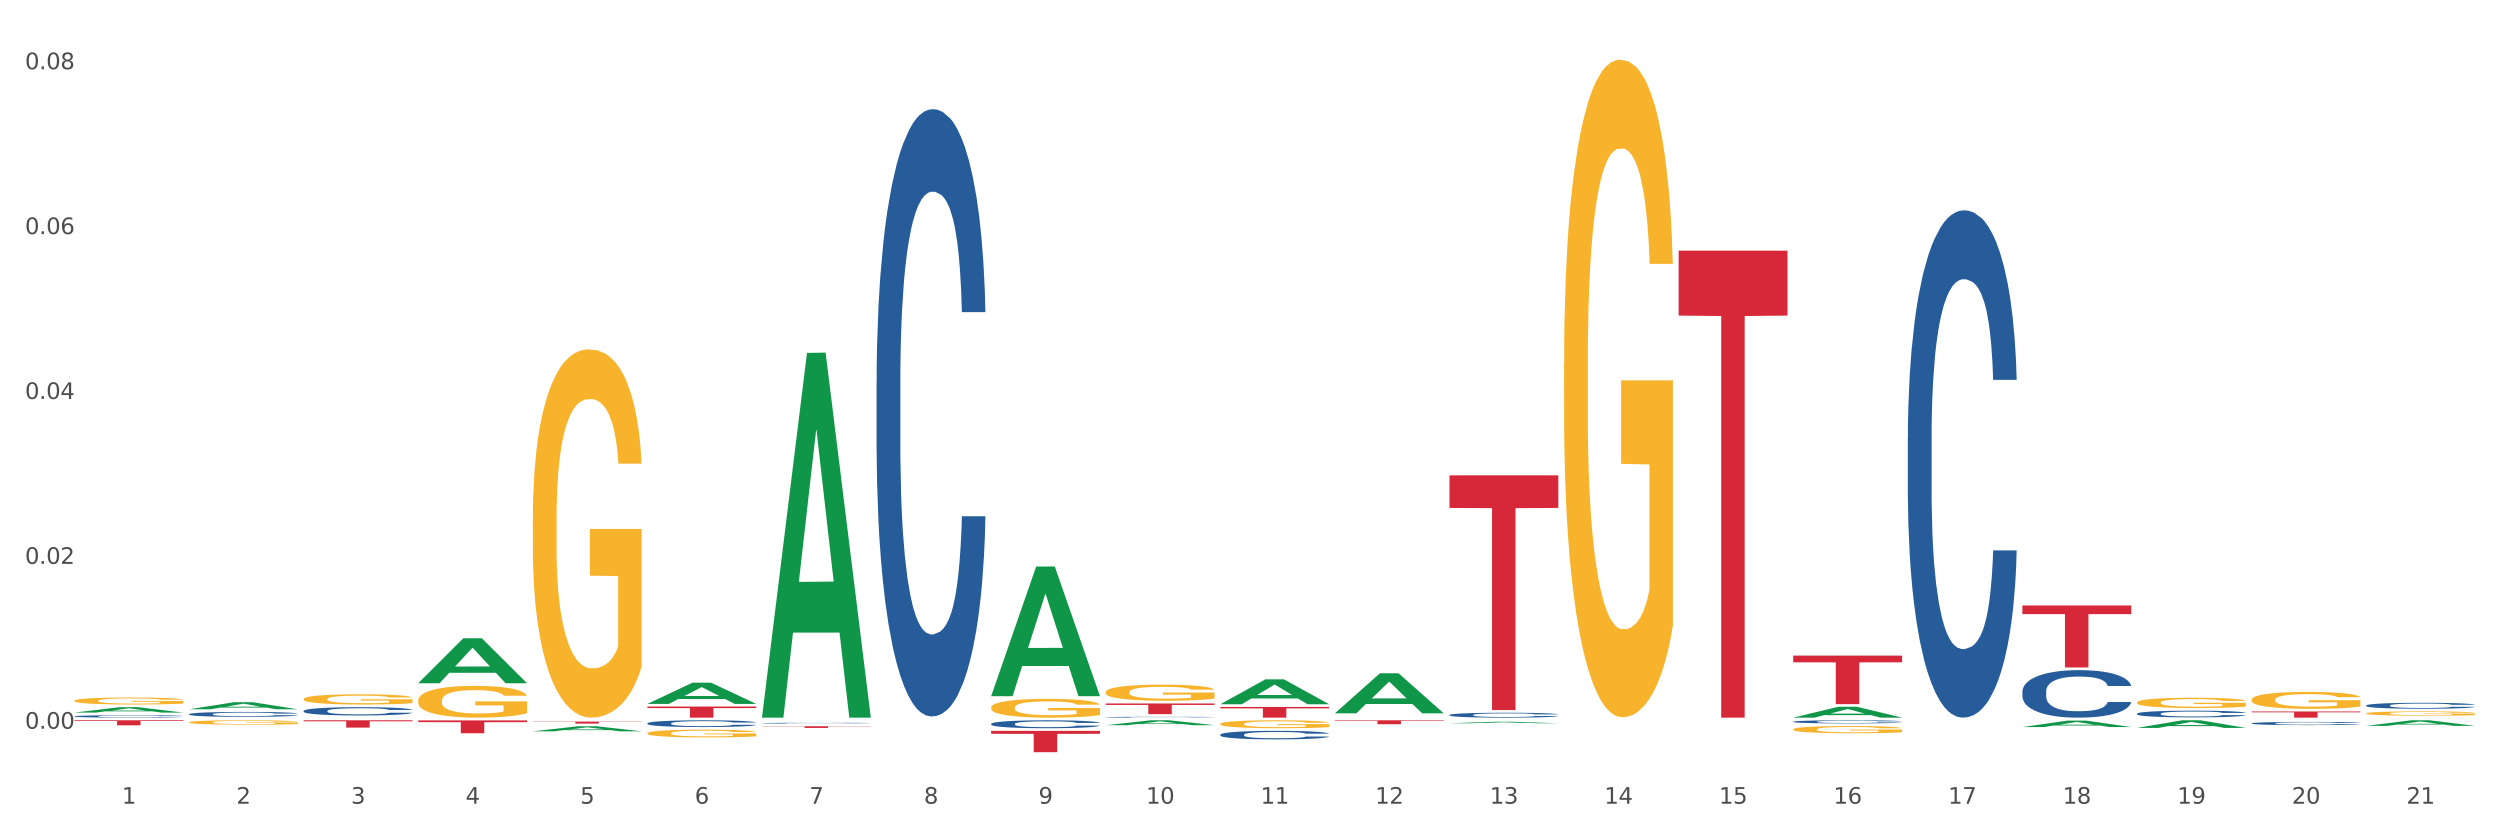 <?xml version="1.0" encoding="utf-8" standalone="no"?>
<!DOCTYPE svg PUBLIC "-//W3C//DTD SVG 1.1//EN"
  "http://www.w3.org/Graphics/SVG/1.1/DTD/svg11.dtd">
<svg xmlns:xlink="http://www.w3.org/1999/xlink" width="1080pt" height="360pt" viewBox="0 0 1080 360" xmlns="http://www.w3.org/2000/svg" version="1.1">
 <rect x="0" y="0" width="1080" height="360" fill="#333333" stroke="none"/>
 <defs>
  <style type="text/css">*{stroke-linejoin: round; stroke-linecap: butt}</style>
 </defs>
 <g id="figure_1">
  <g id="patch_1">
   <path d="M 0 360 
L 1080 360 
L 1080 0 
L 0 0 
z
" style="fill: #ffffff; stroke: #ffffff; stroke-linejoin: miter"/>
  </g>
  <g id="axes_1">
   <g id="matplotlib.axis_1">
    <g id="xtick_1">
     <g id="text_1">
      <!-- 1 -->
      <g style="fill: #4d4d4d" transform="translate(52.633 347.204) scale(0.096 -0.096)">
       <defs>
        <path id="DejaVuSans-31" d="M 794 531 
L 1825 531 
L 1825 4091 
L 703 3866 
L 703 4441 
L 1819 4666 
L 2450 4666 
L 2450 531 
L 3481 531 
L 3481 0 
L 794 0 
L 794 531 
z
" transform="scale(0.016)"/>
       </defs>
       <use xlink:href="#DejaVuSans-31"/>
      </g>
     </g>
    </g>
    <g id="xtick_2">
     <g id="text_2">
      <!-- 2 -->
      <g style="fill: #4d4d4d" transform="translate(102.133 347.204) scale(0.096 -0.096)">
       <defs>
        <path id="DejaVuSans-32" d="M 1228 531 
L 3431 531 
L 3431 0 
L 469 0 
L 469 531 
Q 828 903 1448 1529 
Q 2069 2156 2228 2338 
Q 2531 2678 2651 2914 
Q 2772 3150 2772 3378 
Q 2772 3750 2511 3984 
Q 2250 4219 1831 4219 
Q 1534 4219 1204 4116 
Q 875 4013 500 3803 
L 500 4441 
Q 881 4594 1212 4672 
Q 1544 4750 1819 4750 
Q 2544 4750 2975 4387 
Q 3406 4025 3406 3419 
Q 3406 3131 3298 2873 
Q 3191 2616 2906 2266 
Q 2828 2175 2409 1742 
Q 1991 1309 1228 531 
z
" transform="scale(0.016)"/>
       </defs>
       <use xlink:href="#DejaVuSans-32"/>
      </g>
     </g>
    </g>
    <g id="xtick_3">
     <g id="text_3">
      <!-- 3 -->
      <g style="fill: #4d4d4d" transform="translate(151.633 347.204) scale(0.096 -0.096)">
       <defs>
        <path id="DejaVuSans-33" d="M 2597 2516 
Q 3050 2419 3304 2112 
Q 3559 1806 3559 1356 
Q 3559 666 3084 287 
Q 2609 -91 1734 -91 
Q 1441 -91 1130 -33 
Q 819 25 488 141 
L 488 750 
Q 750 597 1062 519 
Q 1375 441 1716 441 
Q 2309 441 2620 675 
Q 2931 909 2931 1356 
Q 2931 1769 2642 2001 
Q 2353 2234 1838 2234 
L 1294 2234 
L 1294 2753 
L 1863 2753 
Q 2328 2753 2575 2939 
Q 2822 3125 2822 3475 
Q 2822 3834 2567 4026 
Q 2313 4219 1838 4219 
Q 1578 4219 1281 4162 
Q 984 4106 628 3988 
L 628 4550 
Q 988 4650 1302 4700 
Q 1616 4750 1894 4750 
Q 2613 4750 3031 4423 
Q 3450 4097 3450 3541 
Q 3450 3153 3228 2886 
Q 3006 2619 2597 2516 
z
" transform="scale(0.016)"/>
       </defs>
       <use xlink:href="#DejaVuSans-33"/>
      </g>
     </g>
    </g>
    <g id="xtick_4">
     <g id="text_4">
      <!-- 4 -->
      <g style="fill: #4d4d4d" transform="translate(201.133 347.204) scale(0.096 -0.096)">
       <defs>
        <path id="DejaVuSans-34" d="M 2419 4116 
L 825 1625 
L 2419 1625 
L 2419 4116 
z
M 2253 4666 
L 3047 4666 
L 3047 1625 
L 3713 1625 
L 3713 1100 
L 3047 1100 
L 3047 0 
L 2419 0 
L 2419 1100 
L 313 1100 
L 313 1709 
L 2253 4666 
z
" transform="scale(0.016)"/>
       </defs>
       <use xlink:href="#DejaVuSans-34"/>
      </g>
     </g>
    </g>
    <g id="xtick_5">
     <g id="text_5">
      <!-- 5 -->
      <g style="fill: #4d4d4d" transform="translate(250.633 347.204) scale(0.096 -0.096)">
       <defs>
        <path id="DejaVuSans-35" d="M 691 4666 
L 3169 4666 
L 3169 4134 
L 1269 4134 
L 1269 2991 
Q 1406 3038 1543 3061 
Q 1681 3084 1819 3084 
Q 2600 3084 3056 2656 
Q 3513 2228 3513 1497 
Q 3513 744 3044 326 
Q 2575 -91 1722 -91 
Q 1428 -91 1123 -41 
Q 819 9 494 109 
L 494 744 
Q 775 591 1075 516 
Q 1375 441 1709 441 
Q 2250 441 2565 725 
Q 2881 1009 2881 1497 
Q 2881 1984 2565 2268 
Q 2250 2553 1709 2553 
Q 1456 2553 1204 2497 
Q 953 2441 691 2322 
L 691 4666 
z
" transform="scale(0.016)"/>
       </defs>
       <use xlink:href="#DejaVuSans-35"/>
      </g>
     </g>
    </g>
    <g id="xtick_6">
     <g id="text_6">
      <!-- 6 -->
      <g style="fill: #4d4d4d" transform="translate(300.134 347.204) scale(0.096 -0.096)">
       <defs>
        <path id="DejaVuSans-36" d="M 2113 2584 
Q 1688 2584 1439 2293 
Q 1191 2003 1191 1497 
Q 1191 994 1439 701 
Q 1688 409 2113 409 
Q 2538 409 2786 701 
Q 3034 994 3034 1497 
Q 3034 2003 2786 2293 
Q 2538 2584 2113 2584 
z
M 3366 4563 
L 3366 3988 
Q 3128 4100 2886 4159 
Q 2644 4219 2406 4219 
Q 1781 4219 1451 3797 
Q 1122 3375 1075 2522 
Q 1259 2794 1537 2939 
Q 1816 3084 2150 3084 
Q 2853 3084 3261 2657 
Q 3669 2231 3669 1497 
Q 3669 778 3244 343 
Q 2819 -91 2113 -91 
Q 1303 -91 875 529 
Q 447 1150 447 2328 
Q 447 3434 972 4092 
Q 1497 4750 2381 4750 
Q 2619 4750 2861 4703 
Q 3103 4656 3366 4563 
z
" transform="scale(0.016)"/>
       </defs>
       <use xlink:href="#DejaVuSans-36"/>
      </g>
     </g>
    </g>
    <g id="xtick_7">
     <g id="text_7">
      <!-- 7 -->
      <g style="fill: #4d4d4d" transform="translate(349.634 347.204) scale(0.096 -0.096)">
       <defs>
        <path id="DejaVuSans-37" d="M 525 4666 
L 3525 4666 
L 3525 4397 
L 1831 0 
L 1172 0 
L 2766 4134 
L 525 4134 
L 525 4666 
z
" transform="scale(0.016)"/>
       </defs>
       <use xlink:href="#DejaVuSans-37"/>
      </g>
     </g>
    </g>
    <g id="xtick_8">
     <g id="text_8">
      <!-- 8 -->
      <g style="fill: #4d4d4d" transform="translate(399.134 347.204) scale(0.096 -0.096)">
       <defs>
        <path id="DejaVuSans-38" d="M 2034 2216 
Q 1584 2216 1326 1975 
Q 1069 1734 1069 1313 
Q 1069 891 1326 650 
Q 1584 409 2034 409 
Q 2484 409 2743 651 
Q 3003 894 3003 1313 
Q 3003 1734 2745 1975 
Q 2488 2216 2034 2216 
z
M 1403 2484 
Q 997 2584 770 2862 
Q 544 3141 544 3541 
Q 544 4100 942 4425 
Q 1341 4750 2034 4750 
Q 2731 4750 3128 4425 
Q 3525 4100 3525 3541 
Q 3525 3141 3298 2862 
Q 3072 2584 2669 2484 
Q 3125 2378 3379 2068 
Q 3634 1759 3634 1313 
Q 3634 634 3220 271 
Q 2806 -91 2034 -91 
Q 1263 -91 848 271 
Q 434 634 434 1313 
Q 434 1759 690 2068 
Q 947 2378 1403 2484 
z
M 1172 3481 
Q 1172 3119 1398 2916 
Q 1625 2713 2034 2713 
Q 2441 2713 2670 2916 
Q 2900 3119 2900 3481 
Q 2900 3844 2670 4047 
Q 2441 4250 2034 4250 
Q 1625 4250 1398 4047 
Q 1172 3844 1172 3481 
z
" transform="scale(0.016)"/>
       </defs>
       <use xlink:href="#DejaVuSans-38"/>
      </g>
     </g>
    </g>
    <g id="xtick_9">
     <g id="text_9">
      <!-- 9 -->
      <g style="fill: #4d4d4d" transform="translate(448.634 347.204) scale(0.096 -0.096)">
       <defs>
        <path id="DejaVuSans-39" d="M 703 97 
L 703 672 
Q 941 559 1184 500 
Q 1428 441 1663 441 
Q 2288 441 2617 861 
Q 2947 1281 2994 2138 
Q 2813 1869 2534 1725 
Q 2256 1581 1919 1581 
Q 1219 1581 811 2004 
Q 403 2428 403 3163 
Q 403 3881 828 4315 
Q 1253 4750 1959 4750 
Q 2769 4750 3195 4129 
Q 3622 3509 3622 2328 
Q 3622 1225 3098 567 
Q 2575 -91 1691 -91 
Q 1453 -91 1209 -44 
Q 966 3 703 97 
z
M 1959 2075 
Q 2384 2075 2632 2365 
Q 2881 2656 2881 3163 
Q 2881 3666 2632 3958 
Q 2384 4250 1959 4250 
Q 1534 4250 1286 3958 
Q 1038 3666 1038 3163 
Q 1038 2656 1286 2365 
Q 1534 2075 1959 2075 
z
" transform="scale(0.016)"/>
       </defs>
       <use xlink:href="#DejaVuSans-39"/>
      </g>
     </g>
    </g>
    <g id="xtick_10">
     <g id="text_10">
      <!-- 10 -->
      <g style="fill: #4d4d4d" transform="translate(495.079 347.204) scale(0.096 -0.096)">
       <defs>
        <path id="DejaVuSans-30" d="M 2034 4250 
Q 1547 4250 1301 3770 
Q 1056 3291 1056 2328 
Q 1056 1369 1301 889 
Q 1547 409 2034 409 
Q 2525 409 2770 889 
Q 3016 1369 3016 2328 
Q 3016 3291 2770 3770 
Q 2525 4250 2034 4250 
z
M 2034 4750 
Q 2819 4750 3233 4129 
Q 3647 3509 3647 2328 
Q 3647 1150 3233 529 
Q 2819 -91 2034 -91 
Q 1250 -91 836 529 
Q 422 1150 422 2328 
Q 422 3509 836 4129 
Q 1250 4750 2034 4750 
z
" transform="scale(0.016)"/>
       </defs>
       <use xlink:href="#DejaVuSans-31"/>
       <use xlink:href="#DejaVuSans-30" transform="translate(63.623 0)"/>
      </g>
     </g>
    </g>
    <g id="xtick_11">
     <g id="text_11">
      <!-- 11 -->
      <g style="fill: #4d4d4d" transform="translate(544.58 347.204) scale(0.096 -0.096)">
       <use xlink:href="#DejaVuSans-31"/>
       <use xlink:href="#DejaVuSans-31" transform="translate(63.623 0)"/>
      </g>
     </g>
    </g>
    <g id="xtick_12">
     <g id="text_12">
      <!-- 12 -->
      <g style="fill: #4d4d4d" transform="translate(594.08 347.204) scale(0.096 -0.096)">
       <use xlink:href="#DejaVuSans-31"/>
       <use xlink:href="#DejaVuSans-32" transform="translate(63.623 0)"/>
      </g>
     </g>
    </g>
    <g id="xtick_13">
     <g id="text_13">
      <!-- 13 -->
      <g style="fill: #4d4d4d" transform="translate(643.58 347.204) scale(0.096 -0.096)">
       <use xlink:href="#DejaVuSans-31"/>
       <use xlink:href="#DejaVuSans-33" transform="translate(63.623 0)"/>
      </g>
     </g>
    </g>
    <g id="xtick_14">
     <g id="text_14">
      <!-- 14 -->
      <g style="fill: #4d4d4d" transform="translate(693.08 347.204) scale(0.096 -0.096)">
       <use xlink:href="#DejaVuSans-31"/>
       <use xlink:href="#DejaVuSans-34" transform="translate(63.623 0)"/>
      </g>
     </g>
    </g>
    <g id="xtick_15">
     <g id="text_15">
      <!-- 15 -->
      <g style="fill: #4d4d4d" transform="translate(742.58 347.204) scale(0.096 -0.096)">
       <use xlink:href="#DejaVuSans-31"/>
       <use xlink:href="#DejaVuSans-35" transform="translate(63.623 0)"/>
      </g>
     </g>
    </g>
    <g id="xtick_16">
     <g id="text_16">
      <!-- 16 -->
      <g style="fill: #4d4d4d" transform="translate(792.08 347.204) scale(0.096 -0.096)">
       <use xlink:href="#DejaVuSans-31"/>
       <use xlink:href="#DejaVuSans-36" transform="translate(63.623 0)"/>
      </g>
     </g>
    </g>
    <g id="xtick_17">
     <g id="text_17">
      <!-- 17 -->
      <g style="fill: #4d4d4d" transform="translate(841.58 347.204) scale(0.096 -0.096)">
       <use xlink:href="#DejaVuSans-31"/>
       <use xlink:href="#DejaVuSans-37" transform="translate(63.623 0)"/>
      </g>
     </g>
    </g>
    <g id="xtick_18">
     <g id="text_18">
      <!-- 18 -->
      <g style="fill: #4d4d4d" transform="translate(891.08 347.204) scale(0.096 -0.096)">
       <use xlink:href="#DejaVuSans-31"/>
       <use xlink:href="#DejaVuSans-38" transform="translate(63.623 0)"/>
      </g>
     </g>
    </g>
    <g id="xtick_19">
     <g id="text_19">
      <!-- 19 -->
      <g style="fill: #4d4d4d" transform="translate(940.58 347.204) scale(0.096 -0.096)">
       <use xlink:href="#DejaVuSans-31"/>
       <use xlink:href="#DejaVuSans-39" transform="translate(63.623 0)"/>
      </g>
     </g>
    </g>
    <g id="xtick_20">
     <g id="text_20">
      <!-- 20 -->
      <g style="fill: #4d4d4d" transform="translate(990.08 347.204) scale(0.096 -0.096)">
       <use xlink:href="#DejaVuSans-32"/>
       <use xlink:href="#DejaVuSans-30" transform="translate(63.623 0)"/>
      </g>
     </g>
    </g>
    <g id="xtick_21">
     <g id="text_21">
      <!-- 21 -->
      <g style="fill: #4d4d4d" transform="translate(1039.58 347.204) scale(0.096 -0.096)">
       <use xlink:href="#DejaVuSans-32"/>
       <use xlink:href="#DejaVuSans-31" transform="translate(63.623 0)"/>
      </g>
     </g>
    </g>
    <g id="xtick_22"/>
    <g id="xtick_23"/>
    <g id="xtick_24"/>
    <g id="xtick_25"/>
    <g id="xtick_26"/>
    <g id="xtick_27"/>
    <g id="xtick_28"/>
    <g id="xtick_29"/>
    <g id="xtick_30"/>
    <g id="xtick_31"/>
    <g id="xtick_32"/>
    <g id="xtick_33"/>
    <g id="xtick_34"/>
    <g id="xtick_35"/>
    <g id="xtick_36"/>
    <g id="xtick_37"/>
    <g id="xtick_38"/>
    <g id="xtick_39"/>
    <g id="xtick_40"/>
    <g id="xtick_41"/>
   </g>
   <g id="matplotlib.axis_2">
    <g id="ytick_1">
     <g id="text_22">
      <!-- 0.00 -->
      <g style="fill: #4d4d4d" transform="translate(10.8 314.811) scale(0.096 -0.096)">
       <defs>
        <path id="DejaVuSans-2e" d="M 684 794 
L 1344 794 
L 1344 0 
L 684 0 
L 684 794 
z
" transform="scale(0.016)"/>
       </defs>
       <use xlink:href="#DejaVuSans-30"/>
       <use xlink:href="#DejaVuSans-2e" transform="translate(63.623 0)"/>
       <use xlink:href="#DejaVuSans-30" transform="translate(95.41 0)"/>
       <use xlink:href="#DejaVuSans-30" transform="translate(159.033 0)"/>
      </g>
     </g>
    </g>
    <g id="ytick_2">
     <g id="text_23">
      <!-- 0.02 -->
      <g style="fill: #4d4d4d" transform="translate(10.8 243.585) scale(0.096 -0.096)">
       <use xlink:href="#DejaVuSans-30"/>
       <use xlink:href="#DejaVuSans-2e" transform="translate(63.623 0)"/>
       <use xlink:href="#DejaVuSans-30" transform="translate(95.41 0)"/>
       <use xlink:href="#DejaVuSans-32" transform="translate(159.033 0)"/>
      </g>
     </g>
    </g>
    <g id="ytick_3">
     <g id="text_24">
      <!-- 0.04 -->
      <g style="fill: #4d4d4d" transform="translate(10.8 172.358) scale(0.096 -0.096)">
       <use xlink:href="#DejaVuSans-30"/>
       <use xlink:href="#DejaVuSans-2e" transform="translate(63.623 0)"/>
       <use xlink:href="#DejaVuSans-30" transform="translate(95.41 0)"/>
       <use xlink:href="#DejaVuSans-34" transform="translate(159.033 0)"/>
      </g>
     </g>
    </g>
    <g id="ytick_4">
     <g id="text_25">
      <!-- 0.06 -->
      <g style="fill: #4d4d4d" transform="translate(10.8 101.132) scale(0.096 -0.096)">
       <use xlink:href="#DejaVuSans-30"/>
       <use xlink:href="#DejaVuSans-2e" transform="translate(63.623 0)"/>
       <use xlink:href="#DejaVuSans-30" transform="translate(95.41 0)"/>
       <use xlink:href="#DejaVuSans-36" transform="translate(159.033 0)"/>
      </g>
     </g>
    </g>
    <g id="ytick_5">
     <g id="text_26">
      <!-- 0.08 -->
      <g style="fill: #4d4d4d" transform="translate(10.8 29.906) scale(0.096 -0.096)">
       <use xlink:href="#DejaVuSans-30"/>
       <use xlink:href="#DejaVuSans-2e" transform="translate(63.623 0)"/>
       <use xlink:href="#DejaVuSans-30" transform="translate(95.41 0)"/>
       <use xlink:href="#DejaVuSans-38" transform="translate(159.033 0)"/>
      </g>
     </g>
    </g>
    <g id="ytick_6"/>
    <g id="ytick_7"/>
    <g id="ytick_8"/>
    <g id="ytick_9"/>
   </g>
   <g id="PolyCollection_1">
    <path d="M 81.675 306.403 
L 81.723 306.4 
L 101.115 303.356 
L 109.163 303.353 
L 128.7 306.409 
L 119.392 306.409 
L 115.174 305.697 
L 95.152 305.697 
L 95.007 305.709 
L 90.935 306.409 
L 81.675 306.409 
L 81.675 306.403 
L 97.673 305.273 
L 112.653 305.27 
L 105.236 304.004 
L 105.139 303.999 
L 105.042 304.007 
L 97.625 305.27 
L 97.673 305.273 
L 81.675 306.403 
z
" clip-path="url(#pbf46fa80a9)" style="fill: #109648"/>
    <path d="M 180.675 295.125 
L 180.723 295.107 
L 200.115 275.746 
L 208.163 275.728 
L 227.7 295.161 
L 218.392 295.161 
L 214.174 290.636 
L 194.152 290.636 
L 194.007 290.709 
L 189.935 295.161 
L 180.675 295.161 
L 180.675 295.125 
L 196.673 287.935 
L 211.653 287.917 
L 204.236 279.87 
L 204.139 279.833 
L 204.042 279.888 
L 196.625 287.917 
L 196.673 287.935 
L 180.675 295.125 
z
" clip-path="url(#pbf46fa80a9)" style="fill: #109648"/>
    <path d="M 230.175 315.928 
L 230.223 315.926 
L 249.615 313.741 
L 257.663 313.739 
L 277.2 315.932 
L 267.892 315.932 
L 263.674 315.421 
L 243.652 315.421 
L 243.507 315.43 
L 239.435 315.932 
L 230.175 315.932 
L 230.175 315.928 
L 246.173 315.116 
L 261.153 315.114 
L 253.736 314.206 
L 253.639 314.202 
L 253.542 314.208 
L 246.125 315.114 
L 246.173 315.116 
L 230.175 315.928 
z
" clip-path="url(#pbf46fa80a9)" style="fill: #109648"/>
    <path d="M 279.675 304.074 
L 279.723 304.065 
L 299.115 294.925 
L 307.163 294.917 
L 326.7 304.091 
L 317.392 304.091 
L 313.174 301.955 
L 293.152 301.955 
L 293.007 301.989 
L 288.935 304.091 
L 279.675 304.091 
L 279.675 304.074 
L 295.673 300.68 
L 310.653 300.671 
L 303.236 296.872 
L 303.139 296.855 
L 303.042 296.881 
L 295.625 300.671 
L 295.673 300.68 
L 279.675 304.074 
z
" clip-path="url(#pbf46fa80a9)" style="fill: #109648"/>
    <path d="M 32.175 307.828 
L 32.223 307.826 
L 51.615 305.498 
L 59.663 305.495 
L 79.2 307.833 
L 69.892 307.833 
L 65.674 307.288 
L 45.652 307.288 
L 45.507 307.297 
L 41.435 307.833 
L 32.175 307.833 
L 32.175 307.828 
L 48.173 306.964 
L 63.153 306.961 
L 55.736 305.994 
L 55.639 305.989 
L 55.542 305.996 
L 48.125 306.961 
L 48.173 306.964 
L 32.175 307.828 
z
" clip-path="url(#pbf46fa80a9)" style="fill: #109648"/>
    <path d="M 477.675 313.293 
L 477.723 313.291 
L 497.115 311.166 
L 505.163 311.164 
L 524.7 313.297 
L 515.392 313.297 
L 511.174 312.8 
L 491.152 312.8 
L 491.007 312.808 
L 486.935 313.297 
L 477.675 313.297 
L 477.675 313.293 
L 493.673 312.504 
L 508.653 312.502 
L 501.236 311.619 
L 501.139 311.615 
L 501.042 311.621 
L 493.625 312.502 
L 493.673 312.504 
L 477.675 313.293 
z
" clip-path="url(#pbf46fa80a9)" style="fill: #109648"/>
    <path d="M 428.175 300.665 
L 428.223 300.613 
L 447.615 244.755 
L 455.663 244.702 
L 475.2 300.771 
L 465.892 300.771 
L 461.674 287.714 
L 441.652 287.714 
L 441.507 287.925 
L 437.435 300.771 
L 428.175 300.771 
L 428.175 300.665 
L 444.173 279.923 
L 459.153 279.87 
L 451.736 256.653 
L 451.639 256.548 
L 451.542 256.705 
L 444.125 279.87 
L 444.173 279.923 
L 428.175 300.665 
z
" clip-path="url(#pbf46fa80a9)" style="fill: #109648"/>
    <path d="M 329.175 309.726 
L 329.223 309.578 
L 348.615 152.463 
L 356.663 152.315 
L 376.2 310.022 
L 366.892 310.022 
L 362.674 273.298 
L 342.652 273.298 
L 342.507 273.89 
L 338.435 310.022 
L 329.175 310.022 
L 329.175 309.726 
L 345.173 251.382 
L 360.153 251.234 
L 352.736 185.93 
L 352.639 185.634 
L 352.542 186.078 
L 345.125 251.234 
L 345.173 251.382 
L 329.175 309.726 
z
" clip-path="url(#pbf46fa80a9)" style="fill: #109648"/>
    <path d="M 527.175 304.223 
L 527.223 304.213 
L 546.615 293.479 
L 554.663 293.469 
L 574.2 304.243 
L 564.892 304.243 
L 560.674 301.735 
L 540.652 301.735 
L 540.507 301.775 
L 536.435 304.243 
L 527.175 304.243 
L 527.175 304.223 
L 543.173 300.237 
L 558.153 300.227 
L 550.736 295.766 
L 550.639 295.746 
L 550.542 295.776 
L 543.125 300.227 
L 543.173 300.237 
L 527.175 304.223 
z
" clip-path="url(#pbf46fa80a9)" style="fill: #109648"/>
    <path d="M 774.675 310.013 
L 774.723 310.009 
L 794.115 305.324 
L 802.163 305.319 
L 821.7 310.022 
L 812.392 310.022 
L 808.174 308.927 
L 788.152 308.927 
L 788.007 308.945 
L 783.935 310.022 
L 774.675 310.022 
L 774.675 310.013 
L 790.673 308.274 
L 805.653 308.269 
L 798.236 306.322 
L 798.139 306.313 
L 798.042 306.326 
L 790.625 308.269 
L 790.673 308.274 
L 774.675 310.013 
z
" clip-path="url(#pbf46fa80a9)" style="fill: #109648"/>
    <path d="M 626.175 312.442 
L 626.223 312.441 
L 645.615 311.797 
L 653.663 311.797 
L 673.2 312.443 
L 663.892 312.443 
L 659.674 312.292 
L 639.652 312.292 
L 639.507 312.295 
L 635.435 312.443 
L 626.175 312.443 
L 626.175 312.442 
L 642.173 312.203 
L 657.153 312.202 
L 649.736 311.934 
L 649.639 311.933 
L 649.542 311.935 
L 642.125 312.202 
L 642.173 312.203 
L 626.175 312.442 
z
" clip-path="url(#pbf46fa80a9)" style="fill: #109648"/>
    <path d="M 576.675 308.131 
L 576.723 308.115 
L 596.115 290.854 
L 604.163 290.838 
L 623.7 308.164 
L 614.392 308.164 
L 610.174 304.129 
L 590.152 304.129 
L 590.007 304.194 
L 585.935 308.164 
L 576.675 308.164 
L 576.675 308.131 
L 592.673 301.722 
L 607.653 301.705 
L 600.236 294.531 
L 600.139 294.498 
L 600.042 294.547 
L 592.625 301.705 
L 592.673 301.722 
L 576.675 308.131 
z
" clip-path="url(#pbf46fa80a9)" style="fill: #109648"/>
    <path d="M 873.675 314.091 
L 873.723 314.089 
L 893.115 311.298 
L 901.163 311.295 
L 920.7 314.096 
L 911.392 314.096 
L 907.174 313.444 
L 887.152 313.444 
L 887.007 313.455 
L 882.935 314.096 
L 873.675 314.096 
L 873.675 314.091 
L 889.673 313.055 
L 904.653 313.052 
L 897.236 311.892 
L 897.139 311.887 
L 897.042 311.895 
L 889.625 313.052 
L 889.673 313.055 
L 873.675 314.091 
z
" clip-path="url(#pbf46fa80a9)" style="fill: #109648"/>
    <path d="M 180.675 311.198 
L 227.7 311.198 
L 227.7 311.972 
L 209.202 311.978 
L 209.202 316.769 
L 199.062 316.769 
L 199.062 311.978 
L 180.675 311.972 
L 180.675 311.204 
L 180.675 311.198 
z
" clip-path="url(#pbf46fa80a9)" style="fill: #d62839"/>
    <path d="M 32.175 311.164 
L 79.2 311.164 
L 79.2 311.467 
L 60.702 311.469 
L 60.702 313.342 
L 50.562 313.342 
L 50.562 311.469 
L 32.175 311.467 
L 32.175 311.166 
L 32.175 311.164 
z
" clip-path="url(#pbf46fa80a9)" style="fill: #d62839"/>
    <path d="M 923.175 314.455 
L 923.223 314.452 
L 942.615 311.167 
L 950.663 311.164 
L 970.2 314.461 
L 960.892 314.461 
L 956.674 313.693 
L 936.652 313.693 
L 936.507 313.706 
L 932.435 314.461 
L 923.175 314.461 
L 923.175 314.455 
L 939.173 313.235 
L 954.153 313.232 
L 946.736 311.867 
L 946.639 311.861 
L 946.542 311.87 
L 939.125 313.232 
L 939.173 313.235 
L 923.175 314.455 
z
" clip-path="url(#pbf46fa80a9)" style="fill: #109648"/>
    <path d="M 329.175 313.738 
L 376.2 313.738 
L 376.2 313.84 
L 357.702 313.84 
L 357.702 314.473 
L 347.562 314.473 
L 347.562 313.84 
L 329.175 313.84 
L 329.175 313.738 
L 329.175 313.738 
z
" clip-path="url(#pbf46fa80a9)" style="fill: #d62839"/>
    <path d="M 428.175 315.732 
L 475.2 315.732 
L 475.2 317.013 
L 456.702 317.022 
L 456.702 324.95 
L 446.562 324.95 
L 446.562 317.022 
L 428.175 317.013 
L 428.175 315.741 
L 428.175 315.732 
z
" clip-path="url(#pbf46fa80a9)" style="fill: #d62839"/>
    <path d="M 279.675 305.233 
L 326.7 305.233 
L 326.7 305.898 
L 308.202 305.903 
L 308.202 310.022 
L 298.062 310.022 
L 298.062 305.903 
L 279.675 305.898 
L 279.675 305.237 
L 279.675 305.233 
z
" clip-path="url(#pbf46fa80a9)" style="fill: #d62839"/>
    <path d="M 230.175 311.737 
L 277.2 311.737 
L 277.2 311.857 
L 258.702 311.858 
L 258.702 312.597 
L 248.562 312.597 
L 248.562 311.858 
L 230.175 311.857 
L 230.175 311.738 
L 230.175 311.737 
z
" clip-path="url(#pbf46fa80a9)" style="fill: #d62839"/>
    <path d="M 626.175 205.339 
L 673.2 205.339 
L 673.2 219.433 
L 654.702 219.529 
L 654.702 306.762 
L 644.562 306.762 
L 644.562 219.529 
L 626.175 219.433 
L 626.175 205.434 
L 626.175 205.339 
z
" clip-path="url(#pbf46fa80a9)" style="fill: #d62839"/>
    <path d="M 527.175 305.385 
L 574.2 305.385 
L 574.2 306.029 
L 555.702 306.034 
L 555.702 310.022 
L 545.562 310.022 
L 545.562 306.034 
L 527.175 306.029 
L 527.175 305.389 
L 527.175 305.385 
z
" clip-path="url(#pbf46fa80a9)" style="fill: #d62839"/>
    <path d="M 576.675 311.164 
L 623.7 311.164 
L 623.7 311.402 
L 605.202 311.403 
L 605.202 312.874 
L 595.062 312.874 
L 595.062 311.403 
L 576.675 311.402 
L 576.675 311.165 
L 576.675 311.164 
z
" clip-path="url(#pbf46fa80a9)" style="fill: #d62839"/>
    <path d="M 477.675 303.883 
L 524.7 303.883 
L 524.7 304.527 
L 506.202 304.531 
L 506.202 308.514 
L 496.062 308.514 
L 496.062 304.531 
L 477.675 304.527 
L 477.675 303.888 
L 477.675 303.883 
z
" clip-path="url(#pbf46fa80a9)" style="fill: #d62839"/>
    <path d="M 131.175 311.164 
L 178.2 311.164 
L 178.2 311.603 
L 159.702 311.606 
L 159.702 314.326 
L 149.562 314.326 
L 149.562 311.606 
L 131.175 311.603 
L 131.175 311.167 
L 131.175 311.164 
z
" clip-path="url(#pbf46fa80a9)" style="fill: #d62839"/>
    <path d="M 527.175 312.742 
L 527.231 312.738 
L 527.231 312.626 
L 527.342 312.53 
L 527.897 312.296 
L 528.73 312.102 
L 529.34 311.999 
L 529.951 311.915 
L 530.673 311.831 
L 531.561 311.744 
L 533.171 311.616 
L 534.17 311.55 
L 535.392 311.482 
L 537.613 311.382 
L 539.223 311.326 
L 540.888 311.279 
L 543.609 311.223 
L 545.385 311.198 
L 547.273 311.179 
L 549.549 311.167 
L 551.27 311.164 
L 555.046 311.173 
L 558.266 311.201 
L 559.82 311.223 
L 561.819 311.261 
L 562.874 311.285 
L 564.595 311.335 
L 566.372 311.401 
L 567.593 311.457 
L 569.425 311.563 
L 570.813 311.669 
L 572.09 311.8 
L 572.756 311.89 
L 573.256 311.975 
L 573.7 312.071 
L 574.144 312.224 
L 564.151 312.224 
L 563.762 312.115 
L 563.152 312.012 
L 562.263 311.912 
L 561.486 311.85 
L 560.154 311.772 
L 558.932 311.722 
L 557.655 311.685 
L 556.101 311.653 
L 554.879 311.638 
L 553.158 311.625 
L 549.771 311.628 
L 547.495 311.653 
L 545.941 311.685 
L 544.941 311.713 
L 544.053 311.744 
L 543.054 311.787 
L 541.888 311.853 
L 541.055 311.912 
L 540.222 311.987 
L 539.556 312.062 
L 538.945 312.149 
L 538.445 312.243 
L 538.057 312.339 
L 537.724 312.458 
L 537.446 312.654 
L 537.446 313.081 
L 537.557 313.178 
L 537.835 313.306 
L 538.168 313.403 
L 538.723 313.518 
L 539.223 313.596 
L 540.167 313.708 
L 541.221 313.802 
L 542.054 313.861 
L 542.887 313.911 
L 544.331 313.979 
L 545.941 314.036 
L 547.329 314.07 
L 549.216 314.101 
L 550.493 314.114 
L 551.604 314.12 
L 554.324 314.12 
L 556.267 314.11 
L 558.432 314.089 
L 560.098 314.061 
L 561.486 314.026 
L 563.041 313.97 
L 564.04 313.917 
L 564.04 313.265 
L 551.826 313.262 
L 551.826 312.829 
L 574.2 312.829 
L 574.2 314.101 
L 573.256 314.167 
L 572.201 314.226 
L 571.091 314.279 
L 569.425 314.344 
L 567.427 314.407 
L 565.65 314.45 
L 563.762 314.488 
L 561.542 314.522 
L 558.655 314.553 
L 556.878 314.566 
L 554.657 314.575 
L 552.048 314.578 
L 549.771 314.572 
L 547.551 314.556 
L 545.219 314.528 
L 542.943 314.488 
L 541.221 314.447 
L 539.5 314.397 
L 537.668 314.332 
L 536.225 314.269 
L 535.114 314.213 
L 533.893 314.142 
L 532.56 314.048 
L 531.561 313.964 
L 530.673 313.877 
L 529.729 313.764 
L 529.063 313.668 
L 528.396 313.546 
L 528.008 313.456 
L 527.564 313.315 
L 527.231 313.119 
L 527.175 312.742 
z
" clip-path="url(#pbf46fa80a9)" style="fill: #f7b32b"/>
    <path d="M 675.675 157.048 
L 675.731 156.789 
L 675.731 147.448 
L 675.842 139.405 
L 676.397 119.945 
L 677.23 103.858 
L 677.84 95.296 
L 678.451 88.29 
L 679.173 81.285 
L 680.061 74.02 
L 681.671 63.382 
L 682.67 57.933 
L 683.892 52.225 
L 686.113 43.922 
L 687.723 39.252 
L 689.388 35.36 
L 692.109 30.689 
L 693.885 28.614 
L 695.773 27.057 
L 698.049 26.019 
L 699.77 25.759 
L 703.546 26.538 
L 706.766 28.873 
L 708.32 30.689 
L 710.319 33.803 
L 711.374 35.879 
L 713.095 40.03 
L 714.872 45.479 
L 716.093 50.149 
L 717.925 58.971 
L 719.313 67.793 
L 720.59 78.69 
L 721.256 86.215 
L 721.756 93.22 
L 722.2 101.263 
L 722.644 113.977 
L 712.651 113.977 
L 712.262 104.896 
L 711.652 96.334 
L 710.763 88.031 
L 709.986 82.842 
L 708.654 76.355 
L 707.432 72.204 
L 706.155 69.09 
L 704.601 66.495 
L 703.379 65.198 
L 701.658 64.16 
L 698.271 64.42 
L 695.995 66.495 
L 694.441 69.09 
L 693.441 71.425 
L 692.553 74.02 
L 691.554 77.652 
L 690.388 83.101 
L 689.555 88.031 
L 688.722 94.258 
L 688.056 100.485 
L 687.445 107.75 
L 686.945 115.534 
L 686.557 123.577 
L 686.224 133.437 
L 685.946 149.783 
L 685.946 185.33 
L 686.057 193.373 
L 686.335 204.011 
L 686.668 212.055 
L 687.223 221.655 
L 687.723 228.141 
L 688.667 237.482 
L 689.721 245.266 
L 690.554 250.196 
L 691.387 254.347 
L 692.831 260.055 
L 694.441 264.726 
L 695.829 267.58 
L 697.716 270.174 
L 698.993 271.212 
L 700.104 271.731 
L 702.824 271.731 
L 704.767 270.953 
L 706.932 269.137 
L 708.598 266.801 
L 709.986 263.947 
L 711.541 259.277 
L 712.54 254.866 
L 712.54 200.638 
L 700.326 200.379 
L 700.326 164.313 
L 722.7 164.313 
L 722.7 270.174 
L 721.756 275.623 
L 720.701 280.553 
L 719.591 284.964 
L 717.925 290.413 
L 715.927 295.602 
L 714.15 299.234 
L 712.262 302.348 
L 710.042 305.202 
L 707.155 307.797 
L 705.378 308.835 
L 703.157 309.613 
L 700.548 309.872 
L 698.271 309.354 
L 696.051 308.056 
L 693.719 305.721 
L 691.443 302.348 
L 689.721 298.975 
L 688 294.824 
L 686.168 289.375 
L 684.725 284.186 
L 683.614 279.515 
L 682.393 273.548 
L 681.06 265.764 
L 680.061 258.758 
L 679.173 251.493 
L 678.229 242.152 
L 677.563 234.109 
L 676.896 223.99 
L 676.508 216.465 
L 676.064 204.79 
L 675.731 188.443 
L 675.675 157.048 
z
" clip-path="url(#pbf46fa80a9)" style="fill: #f7b32b"/>
    <path d="M 774.675 315.086 
L 774.731 315.084 
L 774.731 314.981 
L 774.842 314.894 
L 775.397 314.681 
L 776.23 314.505 
L 776.84 314.411 
L 777.451 314.335 
L 778.173 314.258 
L 779.061 314.179 
L 780.671 314.063 
L 781.67 314.003 
L 782.892 313.941 
L 785.113 313.85 
L 786.723 313.799 
L 788.388 313.756 
L 791.109 313.705 
L 792.885 313.683 
L 794.773 313.666 
L 797.049 313.654 
L 798.77 313.651 
L 802.546 313.66 
L 805.766 313.685 
L 807.32 313.705 
L 809.319 313.739 
L 810.374 313.762 
L 812.095 313.807 
L 813.872 313.867 
L 815.093 313.918 
L 816.925 314.014 
L 818.313 314.111 
L 819.59 314.23 
L 820.256 314.312 
L 820.756 314.389 
L 821.2 314.477 
L 821.644 314.616 
L 811.651 314.616 
L 811.262 314.516 
L 810.652 314.423 
L 809.763 314.332 
L 808.986 314.275 
L 807.654 314.204 
L 806.432 314.159 
L 805.155 314.125 
L 803.601 314.097 
L 802.379 314.083 
L 800.658 314.071 
L 797.271 314.074 
L 794.995 314.097 
L 793.441 314.125 
L 792.441 314.151 
L 791.553 314.179 
L 790.554 314.219 
L 789.388 314.278 
L 788.555 314.332 
L 787.722 314.4 
L 787.056 314.468 
L 786.445 314.548 
L 785.945 314.633 
L 785.557 314.721 
L 785.224 314.828 
L 784.946 315.007 
L 784.946 315.396 
L 785.057 315.483 
L 785.335 315.6 
L 785.668 315.688 
L 786.223 315.793 
L 786.723 315.863 
L 787.667 315.966 
L 788.721 316.051 
L 789.554 316.105 
L 790.387 316.15 
L 791.831 316.212 
L 793.441 316.263 
L 794.829 316.295 
L 796.716 316.323 
L 797.993 316.334 
L 799.104 316.34 
L 801.824 316.34 
L 803.767 316.331 
L 805.932 316.312 
L 807.598 316.286 
L 808.986 316.255 
L 810.541 316.204 
L 811.54 316.156 
L 811.54 315.563 
L 799.326 315.56 
L 799.326 315.166 
L 821.7 315.166 
L 821.7 316.323 
L 820.756 316.382 
L 819.701 316.436 
L 818.591 316.485 
L 816.925 316.544 
L 814.927 316.601 
L 813.15 316.64 
L 811.262 316.675 
L 809.042 316.706 
L 806.155 316.734 
L 804.378 316.745 
L 802.157 316.754 
L 799.548 316.757 
L 797.271 316.751 
L 795.051 316.737 
L 792.719 316.711 
L 790.443 316.675 
L 788.721 316.638 
L 787 316.592 
L 785.168 316.533 
L 783.725 316.476 
L 782.614 316.425 
L 781.393 316.36 
L 780.06 316.275 
L 779.061 316.198 
L 778.173 316.119 
L 777.229 316.017 
L 776.563 315.929 
L 775.896 315.818 
L 775.508 315.736 
L 775.064 315.608 
L 774.731 315.43 
L 774.675 315.086 
z
" clip-path="url(#pbf46fa80a9)" style="fill: #f7b32b"/>
    <path d="M 972.675 307.366 
L 1019.7 307.366 
L 1019.7 307.735 
L 1001.202 307.737 
L 1001.202 310.022 
L 991.062 310.022 
L 991.062 307.737 
L 972.675 307.735 
L 972.675 307.368 
L 972.675 307.366 
z
" clip-path="url(#pbf46fa80a9)" style="fill: #d62839"/>
    <path d="M 873.675 261.569 
L 920.7 261.569 
L 920.7 265.292 
L 902.202 265.317 
L 902.202 288.359 
L 892.062 288.359 
L 892.062 265.317 
L 873.675 265.292 
L 873.675 261.594 
L 873.675 261.569 
z
" clip-path="url(#pbf46fa80a9)" style="fill: #d62839"/>
    <path d="M 774.675 283.211 
L 821.7 283.211 
L 821.7 286.125 
L 803.202 286.145 
L 803.202 304.178 
L 793.062 304.178 
L 793.062 286.145 
L 774.675 286.125 
L 774.675 283.231 
L 774.675 283.211 
z
" clip-path="url(#pbf46fa80a9)" style="fill: #d62839"/>
    <path d="M 725.175 108.3 
L 772.2 108.3 
L 772.2 136.333 
L 753.702 136.522 
L 753.702 310.022 
L 743.562 310.022 
L 743.562 136.522 
L 725.175 136.333 
L 725.175 108.489 
L 725.175 108.3 
z
" clip-path="url(#pbf46fa80a9)" style="fill: #d62839"/>
    <path d="M 923.175 303.474 
L 923.231 303.47 
L 923.231 303.323 
L 923.342 303.197 
L 923.897 302.893 
L 924.73 302.641 
L 925.34 302.507 
L 925.951 302.397 
L 926.673 302.287 
L 927.561 302.173 
L 929.171 302.007 
L 930.17 301.922 
L 931.392 301.832 
L 933.613 301.702 
L 935.223 301.629 
L 936.888 301.568 
L 939.609 301.495 
L 941.385 301.462 
L 943.273 301.438 
L 945.549 301.422 
L 947.27 301.418 
L 951.046 301.43 
L 954.266 301.466 
L 955.82 301.495 
L 957.819 301.544 
L 958.874 301.576 
L 960.595 301.641 
L 962.372 301.726 
L 963.593 301.8 
L 965.425 301.938 
L 966.813 302.076 
L 968.09 302.247 
L 968.756 302.364 
L 969.256 302.474 
L 969.7 302.6 
L 970.144 302.799 
L 960.151 302.799 
L 959.762 302.657 
L 959.152 302.523 
L 958.263 302.393 
L 957.486 302.312 
L 956.154 302.21 
L 954.932 302.145 
L 953.655 302.096 
L 952.101 302.056 
L 950.879 302.035 
L 949.158 302.019 
L 945.771 302.023 
L 943.495 302.056 
L 941.941 302.096 
L 940.941 302.133 
L 940.053 302.173 
L 939.054 302.23 
L 937.888 302.316 
L 937.055 302.393 
L 936.222 302.49 
L 935.556 302.588 
L 934.945 302.702 
L 934.445 302.824 
L 934.057 302.95 
L 933.724 303.104 
L 933.446 303.36 
L 933.446 303.917 
L 933.557 304.043 
L 933.835 304.209 
L 934.168 304.335 
L 934.723 304.486 
L 935.223 304.587 
L 936.167 304.733 
L 937.221 304.855 
L 938.054 304.933 
L 938.887 304.998 
L 940.331 305.087 
L 941.941 305.16 
L 943.329 305.205 
L 945.216 305.245 
L 946.493 305.262 
L 947.604 305.27 
L 950.324 305.27 
L 952.267 305.258 
L 954.432 305.229 
L 956.098 305.193 
L 957.486 305.148 
L 959.041 305.075 
L 960.04 305.006 
L 960.04 304.156 
L 947.826 304.152 
L 947.826 303.588 
L 970.2 303.588 
L 970.2 305.245 
L 969.256 305.331 
L 968.201 305.408 
L 967.091 305.477 
L 965.425 305.562 
L 963.427 305.644 
L 961.65 305.7 
L 959.762 305.749 
L 957.542 305.794 
L 954.655 305.835 
L 952.878 305.851 
L 950.657 305.863 
L 948.048 305.867 
L 945.771 305.859 
L 943.551 305.839 
L 941.219 305.802 
L 938.943 305.749 
L 937.221 305.696 
L 935.5 305.631 
L 933.668 305.546 
L 932.225 305.465 
L 931.114 305.392 
L 929.893 305.298 
L 928.56 305.176 
L 927.561 305.067 
L 926.673 304.953 
L 925.729 304.807 
L 925.063 304.681 
L 924.396 304.522 
L 924.008 304.404 
L 923.564 304.221 
L 923.231 303.965 
L 923.175 303.474 
z
" clip-path="url(#pbf46fa80a9)" style="fill: #f7b32b"/>
    <path d="M 972.675 302.29 
L 972.731 302.284 
L 972.731 302.043 
L 972.842 301.836 
L 973.397 301.335 
L 974.23 300.921 
L 974.84 300.701 
L 975.451 300.52 
L 976.173 300.34 
L 977.061 300.153 
L 978.671 299.879 
L 979.67 299.739 
L 980.892 299.592 
L 983.113 299.378 
L 984.723 299.258 
L 986.388 299.158 
L 989.109 299.038 
L 990.885 298.984 
L 992.773 298.944 
L 995.049 298.918 
L 996.77 298.911 
L 1000.546 298.931 
L 1003.766 298.991 
L 1005.32 299.038 
L 1007.319 299.118 
L 1008.374 299.171 
L 1010.095 299.278 
L 1011.872 299.418 
L 1013.093 299.539 
L 1014.925 299.766 
L 1016.313 299.993 
L 1017.59 300.273 
L 1018.256 300.467 
L 1018.756 300.647 
L 1019.2 300.854 
L 1019.644 301.182 
L 1009.651 301.182 
L 1009.262 300.948 
L 1008.652 300.727 
L 1007.763 300.514 
L 1006.986 300.38 
L 1005.654 300.213 
L 1004.432 300.106 
L 1003.155 300.026 
L 1001.601 299.959 
L 1000.379 299.926 
L 998.658 299.899 
L 995.271 299.906 
L 992.995 299.959 
L 991.441 300.026 
L 990.441 300.086 
L 989.553 300.153 
L 988.554 300.247 
L 987.388 300.387 
L 986.555 300.514 
L 985.722 300.674 
L 985.056 300.834 
L 984.445 301.021 
L 983.945 301.222 
L 983.557 301.429 
L 983.224 301.683 
L 982.946 302.103 
L 982.946 303.018 
L 983.057 303.225 
L 983.335 303.499 
L 983.668 303.706 
L 984.223 303.953 
L 984.723 304.12 
L 985.667 304.361 
L 986.721 304.561 
L 987.554 304.688 
L 988.387 304.795 
L 989.831 304.942 
L 991.441 305.062 
L 992.829 305.135 
L 994.716 305.202 
L 995.993 305.229 
L 997.104 305.242 
L 999.824 305.242 
L 1001.767 305.222 
L 1003.932 305.176 
L 1005.598 305.115 
L 1006.986 305.042 
L 1008.541 304.922 
L 1009.54 304.808 
L 1009.54 303.412 
L 997.326 303.406 
L 997.326 302.477 
L 1019.7 302.477 
L 1019.7 305.202 
L 1018.756 305.342 
L 1017.701 305.469 
L 1016.591 305.583 
L 1014.925 305.723 
L 1012.927 305.857 
L 1011.15 305.95 
L 1009.262 306.03 
L 1007.042 306.104 
L 1004.155 306.171 
L 1002.378 306.197 
L 1000.157 306.217 
L 997.548 306.224 
L 995.271 306.211 
L 993.051 306.177 
L 990.719 306.117 
L 988.443 306.03 
L 986.721 305.944 
L 985 305.837 
L 983.168 305.696 
L 981.725 305.563 
L 980.614 305.443 
L 979.393 305.289 
L 978.06 305.089 
L 977.061 304.908 
L 976.173 304.721 
L 975.229 304.481 
L 974.563 304.274 
L 973.896 304.013 
L 973.508 303.82 
L 973.064 303.519 
L 972.731 303.098 
L 972.675 302.29 
z
" clip-path="url(#pbf46fa80a9)" style="fill: #f7b32b"/>
    <path d="M 1022.175 308.184 
L 1022.231 308.182 
L 1022.231 308.121 
L 1022.342 308.068 
L 1022.897 307.94 
L 1023.73 307.834 
L 1024.34 307.778 
L 1024.951 307.732 
L 1025.673 307.686 
L 1026.561 307.638 
L 1028.171 307.568 
L 1029.17 307.532 
L 1030.392 307.495 
L 1032.613 307.44 
L 1034.223 307.41 
L 1035.888 307.384 
L 1038.609 307.353 
L 1040.385 307.34 
L 1042.273 307.329 
L 1044.549 307.323 
L 1046.27 307.321 
L 1050.046 307.326 
L 1053.266 307.341 
L 1054.82 307.353 
L 1056.819 307.374 
L 1057.874 307.387 
L 1059.595 307.415 
L 1061.372 307.45 
L 1062.593 307.481 
L 1064.425 307.539 
L 1065.813 307.597 
L 1067.09 307.669 
L 1067.756 307.718 
L 1068.256 307.764 
L 1068.7 307.817 
L 1069.144 307.901 
L 1059.151 307.901 
L 1058.762 307.841 
L 1058.152 307.785 
L 1057.263 307.73 
L 1056.486 307.696 
L 1055.154 307.653 
L 1053.932 307.626 
L 1052.655 307.606 
L 1051.101 307.589 
L 1049.879 307.58 
L 1048.158 307.573 
L 1044.771 307.575 
L 1042.495 307.589 
L 1040.941 307.606 
L 1039.941 307.621 
L 1039.053 307.638 
L 1038.054 307.662 
L 1036.888 307.698 
L 1036.055 307.73 
L 1035.222 307.771 
L 1034.556 307.812 
L 1033.945 307.86 
L 1033.445 307.911 
L 1033.057 307.964 
L 1032.724 308.029 
L 1032.446 308.136 
L 1032.446 308.37 
L 1032.557 308.423 
L 1032.835 308.493 
L 1033.168 308.545 
L 1033.723 308.609 
L 1034.223 308.651 
L 1035.167 308.713 
L 1036.221 308.764 
L 1037.054 308.796 
L 1037.887 308.824 
L 1039.331 308.861 
L 1040.941 308.892 
L 1042.329 308.91 
L 1044.216 308.928 
L 1045.493 308.934 
L 1046.604 308.938 
L 1049.324 308.938 
L 1051.267 308.933 
L 1053.432 308.921 
L 1055.098 308.905 
L 1056.486 308.887 
L 1058.041 308.856 
L 1059.04 308.827 
L 1059.04 308.47 
L 1046.826 308.469 
L 1046.826 308.232 
L 1069.2 308.232 
L 1069.2 308.928 
L 1068.256 308.963 
L 1067.201 308.996 
L 1066.091 309.025 
L 1064.425 309.061 
L 1062.427 309.095 
L 1060.65 309.119 
L 1058.762 309.139 
L 1056.542 309.158 
L 1053.655 309.175 
L 1051.878 309.182 
L 1049.657 309.187 
L 1047.048 309.189 
L 1044.771 309.185 
L 1042.551 309.177 
L 1040.219 309.161 
L 1037.943 309.139 
L 1036.221 309.117 
L 1034.5 309.09 
L 1032.668 309.054 
L 1031.225 309.02 
L 1030.114 308.989 
L 1028.893 308.95 
L 1027.56 308.899 
L 1026.561 308.852 
L 1025.673 308.805 
L 1024.729 308.743 
L 1024.063 308.69 
L 1023.396 308.624 
L 1023.008 308.574 
L 1022.564 308.498 
L 1022.231 308.39 
L 1022.175 308.184 
z
" clip-path="url(#pbf46fa80a9)" style="fill: #f7b32b"/>
    <path d="M 32.175 302.721 
L 32.231 302.719 
L 32.231 302.619 
L 32.342 302.533 
L 32.897 302.325 
L 33.73 302.153 
L 34.34 302.062 
L 34.951 301.987 
L 35.673 301.912 
L 36.561 301.835 
L 38.171 301.721 
L 39.17 301.663 
L 40.392 301.602 
L 42.613 301.513 
L 44.223 301.463 
L 45.888 301.422 
L 48.609 301.372 
L 50.385 301.35 
L 52.273 301.333 
L 54.549 301.322 
L 56.27 301.319 
L 60.046 301.328 
L 63.266 301.353 
L 64.82 301.372 
L 66.819 301.405 
L 67.874 301.427 
L 69.595 301.472 
L 71.372 301.53 
L 72.593 301.58 
L 74.425 301.674 
L 75.813 301.768 
L 77.09 301.885 
L 77.756 301.965 
L 78.256 302.04 
L 78.7 302.126 
L 79.144 302.261 
L 69.151 302.261 
L 68.762 302.164 
L 68.152 302.073 
L 67.263 301.984 
L 66.486 301.929 
L 65.154 301.86 
L 63.932 301.815 
L 62.655 301.782 
L 61.101 301.754 
L 59.879 301.74 
L 58.158 301.729 
L 54.771 301.732 
L 52.495 301.754 
L 50.941 301.782 
L 49.941 301.807 
L 49.053 301.835 
L 48.054 301.874 
L 46.888 301.932 
L 46.055 301.984 
L 45.222 302.051 
L 44.556 302.117 
L 43.945 302.195 
L 43.445 302.278 
L 43.057 302.364 
L 42.724 302.469 
L 42.446 302.644 
L 42.446 303.024 
L 42.557 303.109 
L 42.835 303.223 
L 43.168 303.309 
L 43.723 303.412 
L 44.223 303.481 
L 45.167 303.581 
L 46.221 303.664 
L 47.054 303.716 
L 47.887 303.761 
L 49.331 303.822 
L 50.941 303.872 
L 52.329 303.902 
L 54.216 303.93 
L 55.493 303.941 
L 56.604 303.946 
L 59.324 303.946 
L 61.267 303.938 
L 63.432 303.919 
L 65.098 303.894 
L 66.486 303.863 
L 68.041 303.813 
L 69.04 303.766 
L 69.04 303.187 
L 56.826 303.184 
L 56.826 302.799 
L 79.2 302.799 
L 79.2 303.93 
L 78.256 303.988 
L 77.201 304.041 
L 76.091 304.088 
L 74.425 304.146 
L 72.427 304.201 
L 70.65 304.24 
L 68.762 304.273 
L 66.542 304.304 
L 63.655 304.332 
L 61.878 304.343 
L 59.657 304.351 
L 57.048 304.354 
L 54.771 304.348 
L 52.551 304.334 
L 50.219 304.309 
L 47.943 304.273 
L 46.221 304.237 
L 44.5 304.193 
L 42.668 304.135 
L 41.225 304.079 
L 40.114 304.03 
L 38.893 303.966 
L 37.56 303.883 
L 36.561 303.808 
L 35.673 303.73 
L 34.729 303.63 
L 34.063 303.545 
L 33.396 303.436 
L 33.008 303.356 
L 32.564 303.231 
L 32.231 303.057 
L 32.175 302.721 
z
" clip-path="url(#pbf46fa80a9)" style="fill: #f7b32b"/>
    <path d="M 1022.175 313.568 
L 1022.223 313.566 
L 1041.615 311.166 
L 1049.663 311.164 
L 1069.2 313.572 
L 1059.892 313.572 
L 1055.674 313.012 
L 1035.652 313.012 
L 1035.507 313.021 
L 1031.435 313.572 
L 1022.175 313.572 
L 1022.175 313.568 
L 1038.173 312.677 
L 1053.153 312.675 
L 1045.736 311.677 
L 1045.639 311.673 
L 1045.542 311.68 
L 1038.125 312.675 
L 1038.173 312.677 
L 1022.175 313.568 
z
" clip-path="url(#pbf46fa80a9)" style="fill: #109648"/>
    <path d="M 81.675 312.043 
L 81.731 312.041 
L 81.731 311.979 
L 81.842 311.925 
L 82.397 311.795 
L 83.23 311.687 
L 83.84 311.63 
L 84.451 311.583 
L 85.173 311.536 
L 86.061 311.487 
L 87.671 311.416 
L 88.67 311.379 
L 89.892 311.341 
L 92.113 311.286 
L 93.723 311.254 
L 95.388 311.228 
L 98.109 311.197 
L 99.885 311.183 
L 101.773 311.173 
L 104.049 311.166 
L 105.77 311.164 
L 109.546 311.169 
L 112.766 311.185 
L 114.32 311.197 
L 116.319 311.218 
L 117.374 311.232 
L 119.095 311.259 
L 120.872 311.296 
L 122.093 311.327 
L 123.925 311.386 
L 125.313 311.445 
L 126.59 311.518 
L 127.256 311.569 
L 127.756 311.616 
L 128.2 311.67 
L 128.644 311.755 
L 118.651 311.755 
L 118.262 311.694 
L 117.652 311.637 
L 116.763 311.581 
L 115.986 311.546 
L 114.654 311.503 
L 113.432 311.475 
L 112.155 311.454 
L 110.601 311.437 
L 109.379 311.428 
L 107.658 311.421 
L 104.271 311.423 
L 101.995 311.437 
L 100.441 311.454 
L 99.441 311.47 
L 98.553 311.487 
L 97.554 311.511 
L 96.388 311.548 
L 95.555 311.581 
L 94.722 311.623 
L 94.056 311.664 
L 93.445 311.713 
L 92.945 311.765 
L 92.557 311.819 
L 92.224 311.885 
L 91.946 311.995 
L 91.946 312.233 
L 92.057 312.286 
L 92.335 312.358 
L 92.668 312.412 
L 93.223 312.476 
L 93.723 312.519 
L 94.667 312.582 
L 95.721 312.634 
L 96.554 312.667 
L 97.387 312.695 
L 98.831 312.733 
L 100.441 312.764 
L 101.829 312.784 
L 103.716 312.801 
L 104.993 312.808 
L 106.104 312.811 
L 108.824 312.811 
L 110.767 312.806 
L 112.932 312.794 
L 114.598 312.778 
L 115.986 312.759 
L 117.541 312.728 
L 118.54 312.698 
L 118.54 312.335 
L 106.326 312.333 
L 106.326 312.092 
L 128.7 312.092 
L 128.7 312.801 
L 127.756 312.837 
L 126.701 312.87 
L 125.591 312.9 
L 123.925 312.936 
L 121.927 312.971 
L 120.15 312.996 
L 118.262 313.016 
L 116.042 313.036 
L 113.155 313.053 
L 111.378 313.06 
L 109.157 313.065 
L 106.548 313.067 
L 104.271 313.063 
L 102.051 313.055 
L 99.719 313.039 
L 97.443 313.016 
L 95.721 312.994 
L 94 312.966 
L 92.168 312.929 
L 90.725 312.895 
L 89.614 312.863 
L 88.393 312.823 
L 87.06 312.771 
L 86.061 312.724 
L 85.173 312.676 
L 84.229 312.613 
L 83.563 312.559 
L 82.896 312.492 
L 82.508 312.441 
L 82.064 312.363 
L 81.731 312.253 
L 81.675 312.043 
z
" clip-path="url(#pbf46fa80a9)" style="fill: #f7b32b"/>
    <path d="M 279.675 316.763 
L 279.731 316.76 
L 279.731 316.651 
L 279.842 316.557 
L 280.397 316.328 
L 281.23 316.14 
L 281.84 316.04 
L 282.451 315.958 
L 283.173 315.875 
L 284.061 315.79 
L 285.671 315.666 
L 286.67 315.602 
L 287.892 315.535 
L 290.113 315.438 
L 291.723 315.383 
L 293.388 315.337 
L 296.109 315.283 
L 297.885 315.258 
L 299.773 315.24 
L 302.049 315.228 
L 303.77 315.225 
L 307.546 315.234 
L 310.766 315.261 
L 312.32 315.283 
L 314.319 315.319 
L 315.374 315.343 
L 317.095 315.392 
L 318.872 315.456 
L 320.093 315.511 
L 321.925 315.614 
L 323.313 315.717 
L 324.59 315.845 
L 325.256 315.933 
L 325.756 316.015 
L 326.2 316.11 
L 326.644 316.259 
L 316.651 316.259 
L 316.262 316.152 
L 315.652 316.052 
L 314.763 315.954 
L 313.986 315.894 
L 312.654 315.818 
L 311.432 315.769 
L 310.155 315.733 
L 308.601 315.702 
L 307.379 315.687 
L 305.658 315.675 
L 302.271 315.678 
L 299.995 315.702 
L 298.441 315.733 
L 297.441 315.76 
L 296.553 315.79 
L 295.554 315.833 
L 294.388 315.897 
L 293.555 315.954 
L 292.722 316.027 
L 292.056 316.1 
L 291.445 316.186 
L 290.945 316.277 
L 290.557 316.371 
L 290.224 316.487 
L 289.946 316.678 
L 289.946 317.095 
L 290.057 317.189 
L 290.335 317.314 
L 290.668 317.408 
L 291.223 317.52 
L 291.723 317.596 
L 292.667 317.706 
L 293.721 317.797 
L 294.554 317.855 
L 295.387 317.904 
L 296.831 317.97 
L 298.441 318.025 
L 299.829 318.059 
L 301.716 318.089 
L 302.993 318.101 
L 304.104 318.107 
L 306.824 318.107 
L 308.767 318.098 
L 310.932 318.077 
L 312.598 318.049 
L 313.986 318.016 
L 315.541 317.961 
L 316.54 317.91 
L 316.54 317.274 
L 304.326 317.271 
L 304.326 316.848 
L 326.7 316.848 
L 326.7 318.089 
L 325.756 318.153 
L 324.701 318.211 
L 323.591 318.262 
L 321.925 318.326 
L 319.927 318.387 
L 318.15 318.43 
L 316.262 318.466 
L 314.042 318.499 
L 311.155 318.53 
L 309.378 318.542 
L 307.157 318.551 
L 304.548 318.554 
L 302.271 318.548 
L 300.051 318.533 
L 297.719 318.506 
L 295.443 318.466 
L 293.721 318.427 
L 292 318.378 
L 290.168 318.314 
L 288.725 318.253 
L 287.614 318.198 
L 286.393 318.129 
L 285.06 318.037 
L 284.061 317.955 
L 283.173 317.87 
L 282.229 317.761 
L 281.563 317.666 
L 280.896 317.548 
L 280.508 317.46 
L 280.064 317.323 
L 279.731 317.131 
L 279.675 316.763 
z
" clip-path="url(#pbf46fa80a9)" style="fill: #f7b32b"/>
    <path d="M 428.175 305.66 
L 428.231 305.652 
L 428.231 305.386 
L 428.342 305.156 
L 428.897 304.601 
L 429.73 304.142 
L 430.34 303.897 
L 430.951 303.697 
L 431.673 303.497 
L 432.561 303.29 
L 434.171 302.986 
L 435.17 302.831 
L 436.392 302.668 
L 438.613 302.431 
L 440.223 302.297 
L 441.888 302.186 
L 444.609 302.053 
L 446.385 301.994 
L 448.273 301.949 
L 450.549 301.92 
L 452.27 301.912 
L 456.046 301.934 
L 459.266 302.001 
L 460.82 302.053 
L 462.819 302.142 
L 463.874 302.201 
L 465.595 302.32 
L 467.372 302.475 
L 468.593 302.608 
L 470.425 302.86 
L 471.813 303.112 
L 473.09 303.423 
L 473.756 303.638 
L 474.256 303.838 
L 474.7 304.067 
L 475.144 304.43 
L 465.151 304.43 
L 464.762 304.171 
L 464.152 303.927 
L 463.263 303.69 
L 462.486 303.542 
L 461.154 303.356 
L 459.932 303.238 
L 458.655 303.149 
L 457.101 303.075 
L 455.879 303.038 
L 454.158 303.008 
L 450.771 303.016 
L 448.495 303.075 
L 446.941 303.149 
L 445.941 303.216 
L 445.053 303.29 
L 444.054 303.393 
L 442.888 303.549 
L 442.055 303.69 
L 441.222 303.867 
L 440.556 304.045 
L 439.945 304.253 
L 439.445 304.475 
L 439.057 304.704 
L 438.724 304.986 
L 438.446 305.452 
L 438.446 306.467 
L 438.557 306.697 
L 438.835 307 
L 439.168 307.23 
L 439.723 307.504 
L 440.223 307.689 
L 441.167 307.956 
L 442.221 308.178 
L 443.054 308.319 
L 443.887 308.437 
L 445.331 308.6 
L 446.941 308.734 
L 448.329 308.815 
L 450.216 308.889 
L 451.493 308.919 
L 452.604 308.933 
L 455.324 308.933 
L 457.267 308.911 
L 459.432 308.859 
L 461.098 308.793 
L 462.486 308.711 
L 464.041 308.578 
L 465.04 308.452 
L 465.04 306.904 
L 452.826 306.897 
L 452.826 305.867 
L 475.2 305.867 
L 475.2 308.889 
L 474.256 309.045 
L 473.201 309.185 
L 472.091 309.311 
L 470.425 309.467 
L 468.427 309.615 
L 466.65 309.719 
L 464.762 309.807 
L 462.542 309.889 
L 459.655 309.963 
L 457.878 309.993 
L 455.657 310.015 
L 453.048 310.022 
L 450.771 310.007 
L 448.551 309.97 
L 446.219 309.904 
L 443.943 309.807 
L 442.221 309.711 
L 440.5 309.593 
L 438.668 309.437 
L 437.225 309.289 
L 436.114 309.156 
L 434.893 308.985 
L 433.56 308.763 
L 432.561 308.563 
L 431.673 308.356 
L 430.729 308.089 
L 430.063 307.86 
L 429.396 307.571 
L 429.008 307.356 
L 428.564 307.023 
L 428.231 306.556 
L 428.175 305.66 
z
" clip-path="url(#pbf46fa80a9)" style="fill: #f7b32b"/>
    <path d="M 477.675 298.999 
L 477.731 298.993 
L 477.731 298.764 
L 477.842 298.567 
L 478.397 298.091 
L 479.23 297.697 
L 479.84 297.487 
L 480.451 297.315 
L 481.173 297.144 
L 482.061 296.966 
L 483.671 296.705 
L 484.67 296.572 
L 485.892 296.432 
L 488.113 296.229 
L 489.723 296.114 
L 491.388 296.019 
L 494.109 295.905 
L 495.885 295.854 
L 497.773 295.816 
L 500.049 295.79 
L 501.77 295.784 
L 505.546 295.803 
L 508.766 295.86 
L 510.32 295.905 
L 512.319 295.981 
L 513.374 296.032 
L 515.095 296.133 
L 516.872 296.267 
L 518.093 296.381 
L 519.925 296.597 
L 521.313 296.813 
L 522.59 297.08 
L 523.256 297.264 
L 523.756 297.436 
L 524.2 297.633 
L 524.644 297.944 
L 514.651 297.944 
L 514.262 297.722 
L 513.652 297.512 
L 512.763 297.309 
L 511.986 297.182 
L 510.654 297.023 
L 509.432 296.921 
L 508.155 296.845 
L 506.601 296.782 
L 505.379 296.75 
L 503.658 296.724 
L 500.271 296.731 
L 497.995 296.782 
L 496.441 296.845 
L 495.441 296.902 
L 494.553 296.966 
L 493.554 297.055 
L 492.388 297.188 
L 491.555 297.309 
L 490.722 297.461 
L 490.056 297.614 
L 489.445 297.792 
L 488.945 297.983 
L 488.557 298.18 
L 488.224 298.421 
L 487.946 298.821 
L 487.946 299.692 
L 488.057 299.889 
L 488.335 300.149 
L 488.668 300.346 
L 489.223 300.581 
L 489.723 300.74 
L 490.667 300.969 
L 491.721 301.16 
L 492.554 301.28 
L 493.387 301.382 
L 494.831 301.522 
L 496.441 301.636 
L 497.829 301.706 
L 499.716 301.77 
L 500.993 301.795 
L 502.104 301.808 
L 504.824 301.808 
L 506.767 301.789 
L 508.932 301.744 
L 510.598 301.687 
L 511.986 301.617 
L 513.541 301.503 
L 514.54 301.395 
L 514.54 300.067 
L 502.326 300.06 
L 502.326 299.177 
L 524.7 299.177 
L 524.7 301.77 
L 523.756 301.903 
L 522.701 302.024 
L 521.591 302.132 
L 519.925 302.265 
L 517.927 302.392 
L 516.15 302.481 
L 514.262 302.558 
L 512.042 302.627 
L 509.155 302.691 
L 507.378 302.716 
L 505.157 302.735 
L 502.548 302.742 
L 500.271 302.729 
L 498.051 302.697 
L 495.719 302.64 
L 493.443 302.558 
L 491.721 302.475 
L 490 302.373 
L 488.168 302.24 
L 486.725 302.113 
L 485.614 301.998 
L 484.393 301.852 
L 483.06 301.662 
L 482.061 301.49 
L 481.173 301.312 
L 480.229 301.083 
L 479.563 300.886 
L 478.896 300.639 
L 478.508 300.454 
L 478.064 300.168 
L 477.731 299.768 
L 477.675 298.999 
z
" clip-path="url(#pbf46fa80a9)" style="fill: #f7b32b"/>
    <path d="M 230.175 224.436 
L 230.231 224.29 
L 230.231 219.059 
L 230.342 214.555 
L 230.897 203.657 
L 231.73 194.648 
L 232.34 189.852 
L 232.951 185.929 
L 233.673 182.006 
L 234.561 177.937 
L 236.171 171.98 
L 237.17 168.928 
L 238.392 165.731 
L 240.613 161.081 
L 242.223 158.466 
L 243.888 156.286 
L 246.609 153.671 
L 248.385 152.508 
L 250.273 151.636 
L 252.549 151.055 
L 254.27 150.91 
L 258.046 151.346 
L 261.266 152.654 
L 262.82 153.671 
L 264.819 155.414 
L 265.874 156.577 
L 267.595 158.902 
L 269.372 161.953 
L 270.593 164.569 
L 272.425 169.509 
L 273.813 174.45 
L 275.09 180.553 
L 275.756 184.767 
L 276.256 188.69 
L 276.7 193.194 
L 277.144 200.315 
L 267.151 200.315 
L 266.762 195.229 
L 266.152 190.434 
L 265.263 185.784 
L 264.486 182.878 
L 263.154 179.245 
L 261.932 176.92 
L 260.655 175.176 
L 259.101 173.723 
L 257.879 172.997 
L 256.158 172.415 
L 252.771 172.561 
L 250.495 173.723 
L 248.941 175.176 
L 247.941 176.484 
L 247.053 177.937 
L 246.054 179.971 
L 244.888 183.023 
L 244.055 185.784 
L 243.222 189.271 
L 242.556 192.759 
L 241.945 196.827 
L 241.445 201.186 
L 241.057 205.691 
L 240.724 211.213 
L 240.446 220.367 
L 240.446 240.274 
L 240.557 244.779 
L 240.835 250.737 
L 241.168 255.241 
L 241.723 260.617 
L 242.223 264.25 
L 243.167 269.481 
L 244.221 273.841 
L 245.054 276.601 
L 245.887 278.926 
L 247.331 282.123 
L 248.941 284.739 
L 250.329 286.337 
L 252.216 287.79 
L 253.493 288.371 
L 254.604 288.662 
L 257.324 288.662 
L 259.267 288.226 
L 261.432 287.209 
L 263.098 285.901 
L 264.486 284.303 
L 266.041 281.687 
L 267.04 279.217 
L 267.04 248.848 
L 254.826 248.702 
L 254.826 228.504 
L 277.2 228.504 
L 277.2 287.79 
L 276.256 290.842 
L 275.201 293.602 
L 274.091 296.073 
L 272.425 299.124 
L 270.427 302.03 
L 268.65 304.065 
L 266.762 305.808 
L 264.542 307.407 
L 261.655 308.86 
L 259.878 309.441 
L 257.657 309.877 
L 255.048 310.022 
L 252.771 309.732 
L 250.551 309.005 
L 248.219 307.697 
L 245.943 305.808 
L 244.221 303.919 
L 242.5 301.594 
L 240.668 298.543 
L 239.225 295.637 
L 238.114 293.021 
L 236.893 289.679 
L 235.56 285.32 
L 234.561 281.397 
L 233.673 277.328 
L 232.729 272.097 
L 232.063 267.592 
L 231.396 261.925 
L 231.008 257.711 
L 230.564 251.172 
L 230.231 242.018 
L 230.175 224.436 
z
" clip-path="url(#pbf46fa80a9)" style="fill: #f7b32b"/>
    <path d="M 180.675 302.643 
L 180.731 302.63 
L 180.731 302.179 
L 180.842 301.791 
L 181.397 300.851 
L 182.23 300.074 
L 182.84 299.661 
L 183.451 299.322 
L 184.173 298.984 
L 185.061 298.633 
L 186.671 298.12 
L 187.67 297.857 
L 188.892 297.581 
L 191.113 297.18 
L 192.723 296.955 
L 194.388 296.767 
L 197.109 296.541 
L 198.885 296.441 
L 200.773 296.366 
L 203.049 296.316 
L 204.77 296.303 
L 208.546 296.341 
L 211.766 296.453 
L 213.32 296.541 
L 215.319 296.691 
L 216.374 296.792 
L 218.095 296.992 
L 219.872 297.255 
L 221.093 297.481 
L 222.925 297.907 
L 224.313 298.333 
L 225.59 298.859 
L 226.256 299.222 
L 226.756 299.561 
L 227.2 299.949 
L 227.644 300.563 
L 217.651 300.563 
L 217.262 300.124 
L 216.652 299.711 
L 215.763 299.31 
L 214.986 299.059 
L 213.654 298.746 
L 212.432 298.546 
L 211.155 298.395 
L 209.601 298.27 
L 208.379 298.207 
L 206.658 298.157 
L 203.271 298.17 
L 200.995 298.27 
L 199.441 298.395 
L 198.441 298.508 
L 197.553 298.633 
L 196.554 298.809 
L 195.388 299.072 
L 194.555 299.31 
L 193.722 299.611 
L 193.056 299.911 
L 192.445 300.262 
L 191.945 300.638 
L 191.557 301.026 
L 191.224 301.503 
L 190.946 302.292 
L 190.946 304.008 
L 191.057 304.397 
L 191.335 304.91 
L 191.668 305.299 
L 192.223 305.762 
L 192.723 306.076 
L 193.667 306.527 
L 194.721 306.903 
L 195.554 307.141 
L 196.387 307.341 
L 197.831 307.617 
L 199.441 307.842 
L 200.829 307.98 
L 202.716 308.105 
L 203.993 308.155 
L 205.104 308.18 
L 207.824 308.18 
L 209.767 308.143 
L 211.932 308.055 
L 213.598 307.942 
L 214.986 307.805 
L 216.541 307.579 
L 217.54 307.366 
L 217.54 304.748 
L 205.326 304.735 
L 205.326 302.993 
L 227.7 302.993 
L 227.7 308.105 
L 226.756 308.368 
L 225.701 308.606 
L 224.591 308.819 
L 222.925 309.083 
L 220.927 309.333 
L 219.15 309.509 
L 217.262 309.659 
L 215.042 309.797 
L 212.155 309.922 
L 210.378 309.972 
L 208.157 310.01 
L 205.548 310.022 
L 203.271 309.997 
L 201.051 309.935 
L 198.719 309.822 
L 196.443 309.659 
L 194.721 309.496 
L 193 309.296 
L 191.168 309.032 
L 189.725 308.782 
L 188.614 308.556 
L 187.393 308.268 
L 186.06 307.892 
L 185.061 307.554 
L 184.173 307.203 
L 183.229 306.752 
L 182.563 306.364 
L 181.896 305.875 
L 181.508 305.512 
L 181.064 304.948 
L 180.731 304.159 
L 180.675 302.643 
z
" clip-path="url(#pbf46fa80a9)" style="fill: #f7b32b"/>
    <path d="M 131.175 301.981 
L 131.231 301.977 
L 131.231 301.832 
L 131.342 301.707 
L 131.897 301.405 
L 132.73 301.155 
L 133.34 301.022 
L 133.951 300.913 
L 134.673 300.804 
L 135.561 300.692 
L 137.171 300.526 
L 138.17 300.442 
L 139.392 300.353 
L 141.613 300.224 
L 143.223 300.152 
L 144.888 300.091 
L 147.609 300.019 
L 149.385 299.987 
L 151.273 299.962 
L 153.549 299.946 
L 155.27 299.942 
L 159.046 299.954 
L 162.266 299.991 
L 163.82 300.019 
L 165.819 300.067 
L 166.874 300.099 
L 168.595 300.164 
L 170.372 300.248 
L 171.593 300.321 
L 173.425 300.458 
L 174.813 300.595 
L 176.09 300.764 
L 176.756 300.881 
L 177.256 300.99 
L 177.7 301.115 
L 178.144 301.312 
L 168.151 301.312 
L 167.762 301.171 
L 167.152 301.038 
L 166.263 300.909 
L 165.486 300.829 
L 164.154 300.728 
L 162.932 300.663 
L 161.655 300.615 
L 160.101 300.575 
L 158.879 300.555 
L 157.158 300.538 
L 153.771 300.543 
L 151.495 300.575 
L 149.941 300.615 
L 148.941 300.651 
L 148.053 300.692 
L 147.054 300.748 
L 145.888 300.833 
L 145.055 300.909 
L 144.222 301.006 
L 143.556 301.103 
L 142.945 301.215 
L 142.445 301.336 
L 142.057 301.461 
L 141.724 301.614 
L 141.446 301.868 
L 141.446 302.42 
L 141.557 302.545 
L 141.835 302.71 
L 142.168 302.835 
L 142.723 302.984 
L 143.223 303.085 
L 144.167 303.23 
L 145.221 303.351 
L 146.054 303.427 
L 146.887 303.492 
L 148.331 303.58 
L 149.941 303.653 
L 151.329 303.697 
L 153.216 303.737 
L 154.493 303.753 
L 155.604 303.762 
L 158.324 303.762 
L 160.267 303.749 
L 162.432 303.721 
L 164.098 303.685 
L 165.486 303.641 
L 167.041 303.568 
L 168.04 303.5 
L 168.04 302.658 
L 155.826 302.654 
L 155.826 302.094 
L 178.2 302.094 
L 178.2 303.737 
L 177.256 303.822 
L 176.201 303.898 
L 175.091 303.967 
L 173.425 304.052 
L 171.427 304.132 
L 169.65 304.189 
L 167.762 304.237 
L 165.542 304.281 
L 162.655 304.322 
L 160.878 304.338 
L 158.657 304.35 
L 156.048 304.354 
L 153.771 304.346 
L 151.551 304.326 
L 149.219 304.289 
L 146.943 304.237 
L 145.221 304.185 
L 143.5 304.12 
L 141.668 304.035 
L 140.225 303.955 
L 139.114 303.882 
L 137.893 303.79 
L 136.56 303.669 
L 135.561 303.56 
L 134.673 303.447 
L 133.729 303.302 
L 133.063 303.177 
L 132.396 303.02 
L 132.008 302.903 
L 131.564 302.722 
L 131.231 302.468 
L 131.175 301.981 
z
" clip-path="url(#pbf46fa80a9)" style="fill: #f7b32b"/>
    <path d="M 527.175 317.378 
L 527.231 317.375 
L 527.231 317.281 
L 527.397 317.152 
L 528.009 316.916 
L 528.787 316.738 
L 530.121 316.529 
L 530.844 316.441 
L 531.789 316.343 
L 533.734 316.185 
L 535.957 316.05 
L 537.514 315.976 
L 538.681 315.929 
L 541.294 315.844 
L 542.794 315.807 
L 544.351 315.777 
L 545.685 315.757 
L 547.908 315.733 
L 549.687 315.723 
L 551.744 315.72 
L 553.467 315.723 
L 555.746 315.737 
L 559.081 315.777 
L 560.359 315.801 
L 562.082 315.841 
L 563.861 315.895 
L 565.306 315.949 
L 566.974 316.027 
L 568.697 316.128 
L 570.365 316.256 
L 571.532 316.374 
L 572.477 316.498 
L 573.311 316.65 
L 573.922 316.815 
L 574.2 316.954 
L 564.028 316.954 
L 563.75 316.829 
L 563.194 316.694 
L 562.638 316.603 
L 562.027 316.529 
L 561.082 316.445 
L 560.248 316.391 
L 558.859 316.327 
L 557.58 316.286 
L 556.524 316.262 
L 555.245 316.242 
L 552.522 316.222 
L 550.576 316.222 
L 549.353 316.229 
L 547.853 316.246 
L 546.574 316.269 
L 545.073 316.31 
L 543.906 316.354 
L 542.739 316.411 
L 542.072 316.451 
L 541.071 316.525 
L 540.404 316.586 
L 539.515 316.691 
L 539.015 316.765 
L 538.125 316.957 
L 537.736 317.099 
L 537.569 317.196 
L 537.458 317.304 
L 537.458 317.83 
L 537.792 318.066 
L 538.07 318.167 
L 538.514 318.282 
L 539.348 318.43 
L 540.571 318.575 
L 541.849 318.68 
L 542.906 318.744 
L 543.906 318.791 
L 544.907 318.828 
L 546.13 318.862 
L 547.13 318.882 
L 548.631 318.902 
L 550.41 318.912 
L 551.799 318.912 
L 554.634 318.895 
L 555.913 318.878 
L 557.135 318.855 
L 558.469 318.818 
L 559.526 318.777 
L 560.137 318.747 
L 561.138 318.683 
L 561.916 318.616 
L 562.583 318.538 
L 563.027 318.471 
L 563.528 318.369 
L 563.917 318.255 
L 564.028 318.194 
L 574.2 318.194 
L 573.978 318.315 
L 573.589 318.433 
L 572.81 318.592 
L 572.199 318.683 
L 571.254 318.794 
L 570.253 318.889 
L 568.864 318.993 
L 567.585 319.071 
L 566.251 319.138 
L 564.806 319.199 
L 562.194 319.283 
L 561.249 319.307 
L 559.248 319.347 
L 557.691 319.371 
L 555.412 319.394 
L 553.078 319.408 
L 550.632 319.411 
L 548.464 319.404 
L 546.074 319.384 
L 544.573 319.364 
L 542.906 319.334 
L 540.96 319.286 
L 539.126 319.229 
L 537.403 319.162 
L 535.791 319.084 
L 534.29 318.996 
L 532.344 318.851 
L 530.899 318.71 
L 529.843 318.578 
L 529.12 318.467 
L 528.398 318.326 
L 528.009 318.228 
L 527.397 317.992 
L 527.175 317.773 
L 527.175 317.378 
z
" clip-path="url(#pbf46fa80a9)" style="fill: #255c99"/>
    <path d="M 774.675 311.769 
L 774.731 311.767 
L 774.731 311.733 
L 774.897 311.686 
L 775.509 311.6 
L 776.287 311.535 
L 777.621 311.459 
L 778.344 311.427 
L 779.289 311.391 
L 781.234 311.333 
L 783.457 311.284 
L 785.014 311.257 
L 786.181 311.24 
L 788.794 311.209 
L 790.294 311.196 
L 791.851 311.185 
L 793.185 311.177 
L 795.408 311.169 
L 797.187 311.165 
L 799.244 311.164 
L 800.967 311.165 
L 803.246 311.17 
L 806.581 311.185 
L 807.859 311.193 
L 809.582 311.208 
L 811.361 311.228 
L 812.806 311.247 
L 814.474 311.276 
L 816.197 311.313 
L 817.865 311.359 
L 819.032 311.402 
L 819.977 311.448 
L 820.811 311.503 
L 821.422 311.563 
L 821.7 311.614 
L 811.528 311.614 
L 811.25 311.568 
L 810.694 311.519 
L 810.138 311.486 
L 809.527 311.459 
L 808.582 311.428 
L 807.748 311.408 
L 806.359 311.385 
L 805.08 311.37 
L 804.024 311.362 
L 802.745 311.354 
L 800.022 311.347 
L 798.076 311.347 
L 796.853 311.349 
L 795.353 311.356 
L 794.074 311.364 
L 792.573 311.379 
L 791.406 311.395 
L 790.239 311.416 
L 789.572 311.431 
L 788.571 311.458 
L 787.904 311.48 
L 787.015 311.518 
L 786.515 311.545 
L 785.625 311.615 
L 785.236 311.667 
L 785.069 311.702 
L 784.958 311.742 
L 784.958 311.933 
L 785.292 312.019 
L 785.57 312.056 
L 786.014 312.098 
L 786.848 312.152 
L 788.071 312.205 
L 789.349 312.243 
L 790.406 312.266 
L 791.406 312.284 
L 792.407 312.297 
L 793.63 312.309 
L 794.63 312.317 
L 796.131 312.324 
L 797.91 312.328 
L 799.299 312.328 
L 802.134 312.322 
L 803.413 312.316 
L 804.635 312.307 
L 805.969 312.293 
L 807.026 312.279 
L 807.637 312.268 
L 808.638 312.244 
L 809.416 312.22 
L 810.083 312.191 
L 810.527 312.167 
L 811.028 312.13 
L 811.417 312.088 
L 811.528 312.066 
L 821.7 312.066 
L 821.478 312.11 
L 821.089 312.153 
L 820.31 312.211 
L 819.699 312.244 
L 818.754 312.285 
L 817.753 312.319 
L 816.364 312.357 
L 815.085 312.386 
L 813.751 312.41 
L 812.306 312.432 
L 809.694 312.463 
L 808.749 312.472 
L 806.748 312.486 
L 805.191 312.495 
L 802.912 312.504 
L 800.578 312.509 
L 798.132 312.51 
L 795.964 312.507 
L 793.574 312.5 
L 792.073 312.493 
L 790.406 312.482 
L 788.46 312.464 
L 786.626 312.443 
L 784.903 312.419 
L 783.291 312.391 
L 781.79 312.359 
L 779.844 312.306 
L 778.399 312.254 
L 777.343 312.206 
L 776.62 312.166 
L 775.898 312.114 
L 775.509 312.078 
L 774.897 311.992 
L 774.675 311.912 
L 774.675 311.769 
z
" clip-path="url(#pbf46fa80a9)" style="fill: #255c99"/>
    <path d="M 824.175 189.325 
L 824.231 189.125 
L 824.231 183.521 
L 824.397 175.915 
L 825.009 161.903 
L 825.787 151.295 
L 827.121 138.885 
L 827.844 133.681 
L 828.789 127.876 
L 830.734 118.468 
L 832.957 110.462 
L 834.514 106.058 
L 835.681 103.256 
L 838.294 98.252 
L 839.794 96.05 
L 841.351 94.249 
L 842.685 93.048 
L 844.908 91.647 
L 846.687 91.046 
L 848.744 90.846 
L 850.467 91.046 
L 852.746 91.847 
L 856.081 94.249 
L 857.359 95.65 
L 859.082 98.052 
L 860.861 101.255 
L 862.306 104.457 
L 863.974 109.061 
L 865.697 115.066 
L 867.365 122.672 
L 868.532 129.677 
L 869.477 137.083 
L 870.311 146.091 
L 870.922 155.898 
L 871.2 164.105 
L 861.028 164.105 
L 860.75 156.699 
L 860.194 148.693 
L 859.638 143.288 
L 859.027 138.885 
L 858.082 133.881 
L 857.248 130.678 
L 855.859 126.875 
L 854.58 124.473 
L 853.524 123.072 
L 852.245 121.871 
L 849.522 120.67 
L 847.576 120.67 
L 846.353 121.071 
L 844.853 122.071 
L 843.574 123.472 
L 842.073 125.874 
L 840.906 128.476 
L 839.739 131.879 
L 839.072 134.281 
L 838.071 138.685 
L 837.404 142.288 
L 836.515 148.493 
L 836.015 152.896 
L 835.125 164.305 
L 834.736 172.712 
L 834.569 178.517 
L 834.458 184.922 
L 834.458 216.147 
L 834.792 230.158 
L 835.07 236.163 
L 835.514 242.968 
L 836.348 251.775 
L 837.571 260.382 
L 838.849 266.587 
L 839.906 270.39 
L 840.906 273.193 
L 841.907 275.394 
L 843.13 277.396 
L 844.13 278.597 
L 845.631 279.798 
L 847.41 280.398 
L 848.799 280.398 
L 851.634 279.398 
L 852.913 278.397 
L 854.135 276.996 
L 855.469 274.794 
L 856.526 272.392 
L 857.137 270.591 
L 858.138 266.788 
L 858.916 262.784 
L 859.583 258.181 
L 860.027 254.177 
L 860.528 248.173 
L 860.917 241.367 
L 861.028 237.764 
L 871.2 237.764 
L 870.978 244.97 
L 870.589 251.976 
L 869.81 261.383 
L 869.199 266.788 
L 868.254 273.393 
L 867.253 278.997 
L 865.864 285.202 
L 864.585 289.806 
L 863.251 293.809 
L 861.806 297.412 
L 859.194 302.416 
L 858.249 303.817 
L 856.248 306.219 
L 854.691 307.62 
L 852.412 309.021 
L 850.078 309.822 
L 847.632 310.022 
L 845.464 309.622 
L 843.074 308.421 
L 841.573 307.22 
L 839.906 305.419 
L 837.96 302.616 
L 836.126 299.214 
L 834.403 295.21 
L 832.791 290.607 
L 831.29 285.402 
L 829.344 276.796 
L 827.899 268.389 
L 826.843 260.583 
L 826.12 253.977 
L 825.398 245.57 
L 825.009 239.766 
L 824.397 225.755 
L 824.175 212.744 
L 824.175 189.325 
z
" clip-path="url(#pbf46fa80a9)" style="fill: #255c99"/>
    <path d="M 873.675 298.721 
L 873.731 298.703 
L 873.731 298.178 
L 873.897 297.466 
L 874.509 296.154 
L 875.287 295.16 
L 876.621 293.998 
L 877.344 293.511 
L 878.289 292.968 
L 880.234 292.087 
L 882.457 291.337 
L 884.014 290.925 
L 885.181 290.663 
L 887.794 290.194 
L 889.294 289.988 
L 890.851 289.819 
L 892.185 289.707 
L 894.408 289.576 
L 896.187 289.519 
L 898.244 289.501 
L 899.967 289.519 
L 902.246 289.594 
L 905.581 289.819 
L 906.859 289.95 
L 908.582 290.175 
L 910.361 290.475 
L 911.806 290.775 
L 913.474 291.206 
L 915.197 291.768 
L 916.865 292.48 
L 918.032 293.136 
L 918.977 293.83 
L 919.811 294.673 
L 920.422 295.591 
L 920.7 296.36 
L 910.528 296.36 
L 910.25 295.666 
L 909.694 294.917 
L 909.138 294.411 
L 908.527 293.998 
L 907.582 293.53 
L 906.748 293.23 
L 905.359 292.874 
L 904.08 292.649 
L 903.024 292.518 
L 901.745 292.405 
L 899.022 292.293 
L 897.076 292.293 
L 895.853 292.331 
L 894.353 292.424 
L 893.074 292.555 
L 891.573 292.78 
L 890.406 293.024 
L 889.239 293.343 
L 888.572 293.567 
L 887.571 293.98 
L 886.904 294.317 
L 886.015 294.898 
L 885.515 295.31 
L 884.625 296.379 
L 884.236 297.166 
L 884.069 297.709 
L 883.958 298.309 
L 883.958 301.233 
L 884.292 302.544 
L 884.57 303.107 
L 885.014 303.744 
L 885.848 304.569 
L 887.071 305.374 
L 888.349 305.955 
L 889.406 306.311 
L 890.406 306.574 
L 891.407 306.78 
L 892.63 306.967 
L 893.63 307.08 
L 895.131 307.192 
L 896.91 307.249 
L 898.299 307.249 
L 901.134 307.155 
L 902.413 307.061 
L 903.635 306.93 
L 904.969 306.724 
L 906.026 306.499 
L 906.637 306.33 
L 907.638 305.974 
L 908.416 305.599 
L 909.083 305.168 
L 909.527 304.793 
L 910.028 304.231 
L 910.417 303.594 
L 910.528 303.257 
L 920.7 303.257 
L 920.478 303.931 
L 920.089 304.587 
L 919.31 305.468 
L 918.699 305.974 
L 917.754 306.593 
L 916.753 307.117 
L 915.364 307.698 
L 914.085 308.129 
L 912.751 308.504 
L 911.306 308.842 
L 908.694 309.31 
L 907.749 309.441 
L 905.748 309.666 
L 904.191 309.797 
L 901.912 309.929 
L 899.578 310.003 
L 897.132 310.022 
L 894.964 309.985 
L 892.574 309.872 
L 891.073 309.76 
L 889.406 309.591 
L 887.46 309.329 
L 885.626 309.01 
L 883.903 308.635 
L 882.291 308.204 
L 880.79 307.717 
L 878.844 306.911 
L 877.399 306.124 
L 876.343 305.393 
L 875.62 304.775 
L 874.898 303.988 
L 874.509 303.444 
L 873.897 302.132 
L 873.675 300.914 
L 873.675 298.721 
z
" clip-path="url(#pbf46fa80a9)" style="fill: #255c99"/>
    <path d="M 923.175 308.311 
L 923.231 308.308 
L 923.231 308.234 
L 923.397 308.134 
L 924.009 307.948 
L 924.787 307.808 
L 926.121 307.644 
L 926.844 307.575 
L 927.789 307.498 
L 929.734 307.374 
L 931.957 307.268 
L 933.514 307.21 
L 934.681 307.173 
L 937.294 307.107 
L 938.794 307.078 
L 940.351 307.054 
L 941.685 307.038 
L 943.908 307.019 
L 945.687 307.011 
L 947.744 307.009 
L 949.467 307.011 
L 951.746 307.022 
L 955.081 307.054 
L 956.359 307.072 
L 958.082 307.104 
L 959.861 307.146 
L 961.306 307.189 
L 962.974 307.25 
L 964.697 307.329 
L 966.365 307.43 
L 967.532 307.522 
L 968.477 307.62 
L 969.311 307.739 
L 969.922 307.869 
L 970.2 307.977 
L 960.028 307.977 
L 959.75 307.879 
L 959.194 307.774 
L 958.638 307.702 
L 958.027 307.644 
L 957.082 307.578 
L 956.248 307.535 
L 954.859 307.485 
L 953.58 307.453 
L 952.524 307.435 
L 951.245 307.419 
L 948.522 307.403 
L 946.576 307.403 
L 945.353 307.408 
L 943.853 307.422 
L 942.574 307.44 
L 941.073 307.472 
L 939.906 307.506 
L 938.739 307.551 
L 938.072 307.583 
L 937.071 307.641 
L 936.404 307.689 
L 935.515 307.771 
L 935.015 307.829 
L 934.125 307.98 
L 933.736 308.091 
L 933.569 308.168 
L 933.458 308.253 
L 933.458 308.666 
L 933.792 308.851 
L 934.07 308.93 
L 934.514 309.02 
L 935.348 309.137 
L 936.571 309.25 
L 937.849 309.332 
L 938.906 309.383 
L 939.906 309.42 
L 940.907 309.449 
L 942.13 309.475 
L 943.13 309.491 
L 944.631 309.507 
L 946.41 309.515 
L 947.799 309.515 
L 950.634 309.502 
L 951.913 309.489 
L 953.135 309.47 
L 954.469 309.441 
L 955.526 309.409 
L 956.137 309.385 
L 957.138 309.335 
L 957.916 309.282 
L 958.583 309.221 
L 959.027 309.168 
L 959.528 309.089 
L 959.917 308.999 
L 960.028 308.951 
L 970.2 308.951 
L 969.978 309.047 
L 969.589 309.139 
L 968.81 309.264 
L 968.199 309.335 
L 967.254 309.422 
L 966.253 309.497 
L 964.864 309.579 
L 963.585 309.64 
L 962.251 309.692 
L 960.806 309.74 
L 958.194 309.806 
L 957.249 309.825 
L 955.248 309.857 
L 953.691 309.875 
L 951.412 309.894 
L 949.078 309.904 
L 946.632 309.907 
L 944.464 309.902 
L 942.074 309.886 
L 940.573 309.87 
L 938.906 309.846 
L 936.96 309.809 
L 935.126 309.764 
L 933.403 309.711 
L 931.791 309.65 
L 930.29 309.581 
L 928.344 309.467 
L 926.899 309.356 
L 925.843 309.253 
L 925.12 309.166 
L 924.398 309.055 
L 924.009 308.978 
L 923.397 308.793 
L 923.175 308.621 
L 923.175 308.311 
z
" clip-path="url(#pbf46fa80a9)" style="fill: #255c99"/>
    <path d="M 972.675 312.485 
L 972.731 312.483 
L 972.731 312.448 
L 972.897 312.4 
L 973.509 312.311 
L 974.287 312.244 
L 975.621 312.166 
L 976.344 312.133 
L 977.289 312.096 
L 979.234 312.037 
L 981.457 311.986 
L 983.014 311.958 
L 984.181 311.94 
L 986.794 311.909 
L 988.294 311.895 
L 989.851 311.883 
L 991.185 311.876 
L 993.408 311.867 
L 995.187 311.863 
L 997.244 311.862 
L 998.967 311.863 
L 1001.246 311.868 
L 1004.581 311.883 
L 1005.859 311.892 
L 1007.582 311.907 
L 1009.361 311.928 
L 1010.806 311.948 
L 1012.474 311.977 
L 1014.197 312.015 
L 1015.865 312.063 
L 1017.032 312.107 
L 1017.977 312.154 
L 1018.811 312.211 
L 1019.422 312.273 
L 1019.7 312.325 
L 1009.528 312.325 
L 1009.25 312.278 
L 1008.694 312.228 
L 1008.138 312.193 
L 1007.527 312.166 
L 1006.582 312.134 
L 1005.748 312.114 
L 1004.359 312.09 
L 1003.08 312.074 
L 1002.024 312.066 
L 1000.745 312.058 
L 998.022 312.05 
L 996.076 312.05 
L 994.853 312.053 
L 993.353 312.059 
L 992.074 312.068 
L 990.573 312.083 
L 989.406 312.1 
L 988.239 312.121 
L 987.572 312.136 
L 986.571 312.164 
L 985.904 312.187 
L 985.015 312.226 
L 984.515 312.254 
L 983.625 312.326 
L 983.236 312.379 
L 983.069 312.416 
L 982.958 312.457 
L 982.958 312.654 
L 983.292 312.743 
L 983.57 312.781 
L 984.014 312.824 
L 984.848 312.879 
L 986.071 312.934 
L 987.349 312.973 
L 988.406 312.997 
L 989.406 313.015 
L 990.407 313.029 
L 991.63 313.041 
L 992.63 313.049 
L 994.131 313.057 
L 995.91 313.06 
L 997.299 313.06 
L 1000.134 313.054 
L 1001.413 313.048 
L 1002.635 313.039 
L 1003.969 313.025 
L 1005.026 313.01 
L 1005.637 312.998 
L 1006.638 312.974 
L 1007.416 312.949 
L 1008.083 312.92 
L 1008.527 312.895 
L 1009.028 312.857 
L 1009.417 312.814 
L 1009.528 312.791 
L 1019.7 312.791 
L 1019.478 312.836 
L 1019.089 312.881 
L 1018.31 312.94 
L 1017.699 312.974 
L 1016.754 313.016 
L 1015.753 313.051 
L 1014.364 313.091 
L 1013.085 313.12 
L 1011.751 313.145 
L 1010.306 313.168 
L 1007.694 313.2 
L 1006.749 313.208 
L 1004.748 313.224 
L 1003.191 313.232 
L 1000.912 313.241 
L 998.578 313.246 
L 996.132 313.248 
L 993.964 313.245 
L 991.574 313.237 
L 990.073 313.23 
L 988.406 313.219 
L 986.46 313.201 
L 984.626 313.179 
L 982.903 313.154 
L 981.291 313.125 
L 979.79 313.092 
L 977.844 313.038 
L 976.399 312.984 
L 975.343 312.935 
L 974.62 312.893 
L 973.898 312.84 
L 973.509 312.803 
L 972.897 312.715 
L 972.675 312.633 
L 972.675 312.485 
z
" clip-path="url(#pbf46fa80a9)" style="fill: #255c99"/>
    <path d="M 1022.175 304.761 
L 1022.231 304.759 
L 1022.231 304.693 
L 1022.397 304.603 
L 1023.009 304.439 
L 1023.787 304.314 
L 1025.121 304.168 
L 1025.844 304.107 
L 1026.789 304.039 
L 1028.734 303.928 
L 1030.957 303.834 
L 1032.514 303.783 
L 1033.681 303.75 
L 1036.294 303.691 
L 1037.794 303.665 
L 1039.351 303.644 
L 1040.685 303.63 
L 1042.908 303.613 
L 1044.687 303.606 
L 1046.744 303.604 
L 1048.467 303.606 
L 1050.746 303.616 
L 1054.081 303.644 
L 1055.359 303.66 
L 1057.082 303.689 
L 1058.861 303.726 
L 1060.306 303.764 
L 1061.974 303.818 
L 1063.697 303.888 
L 1065.365 303.978 
L 1066.532 304.06 
L 1067.477 304.147 
L 1068.311 304.253 
L 1068.922 304.368 
L 1069.2 304.465 
L 1059.028 304.465 
L 1058.75 304.378 
L 1058.194 304.284 
L 1057.638 304.22 
L 1057.027 304.168 
L 1056.082 304.11 
L 1055.248 304.072 
L 1053.859 304.027 
L 1052.58 303.999 
L 1051.524 303.983 
L 1050.245 303.968 
L 1047.522 303.954 
L 1045.576 303.954 
L 1044.353 303.959 
L 1042.853 303.971 
L 1041.574 303.987 
L 1040.073 304.015 
L 1038.906 304.046 
L 1037.739 304.086 
L 1037.072 304.114 
L 1036.071 304.166 
L 1035.404 304.208 
L 1034.515 304.281 
L 1034.015 304.333 
L 1033.125 304.467 
L 1032.736 304.566 
L 1032.569 304.634 
L 1032.458 304.709 
L 1032.458 305.076 
L 1032.792 305.241 
L 1033.07 305.311 
L 1033.514 305.391 
L 1034.348 305.495 
L 1035.571 305.596 
L 1036.849 305.669 
L 1037.906 305.714 
L 1038.906 305.746 
L 1039.907 305.772 
L 1041.13 305.796 
L 1042.13 305.81 
L 1043.631 305.824 
L 1045.41 305.831 
L 1046.799 305.831 
L 1049.634 305.819 
L 1050.912 305.808 
L 1052.135 305.791 
L 1053.469 305.765 
L 1054.526 305.737 
L 1055.137 305.716 
L 1056.138 305.671 
L 1056.916 305.624 
L 1057.583 305.57 
L 1058.027 305.523 
L 1058.528 305.452 
L 1058.917 305.373 
L 1059.028 305.33 
L 1069.2 305.33 
L 1068.978 305.415 
L 1068.589 305.497 
L 1067.81 305.608 
L 1067.199 305.671 
L 1066.254 305.749 
L 1065.253 305.815 
L 1063.864 305.888 
L 1062.585 305.942 
L 1061.251 305.989 
L 1059.806 306.031 
L 1057.194 306.09 
L 1056.249 306.106 
L 1054.248 306.135 
L 1052.691 306.151 
L 1050.412 306.167 
L 1048.078 306.177 
L 1045.632 306.179 
L 1043.464 306.175 
L 1041.074 306.16 
L 1039.573 306.146 
L 1037.906 306.125 
L 1035.96 306.092 
L 1034.126 306.052 
L 1032.403 306.005 
L 1030.791 305.951 
L 1029.29 305.89 
L 1027.344 305.789 
L 1025.899 305.69 
L 1024.843 305.598 
L 1024.12 305.521 
L 1023.398 305.422 
L 1023.009 305.354 
L 1022.397 305.189 
L 1022.175 305.036 
L 1022.175 304.761 
z
" clip-path="url(#pbf46fa80a9)" style="fill: #255c99"/>
    <path d="M 329.175 312.399 
L 329.231 312.399 
L 329.231 312.39 
L 329.397 312.377 
L 330.009 312.355 
L 330.787 312.337 
L 332.121 312.317 
L 332.844 312.309 
L 333.789 312.299 
L 335.734 312.284 
L 337.957 312.271 
L 339.514 312.264 
L 340.681 312.259 
L 343.294 312.251 
L 344.794 312.247 
L 346.351 312.244 
L 347.685 312.242 
L 349.908 312.24 
L 351.687 312.239 
L 353.744 312.239 
L 355.467 312.239 
L 357.746 312.24 
L 361.081 312.244 
L 362.359 312.247 
L 364.082 312.251 
L 365.861 312.256 
L 367.306 312.261 
L 368.974 312.268 
L 370.697 312.278 
L 372.365 312.291 
L 373.532 312.302 
L 374.477 312.314 
L 375.311 312.329 
L 375.922 312.345 
L 376.2 312.358 
L 366.028 312.358 
L 365.75 312.346 
L 365.194 312.333 
L 364.638 312.324 
L 364.027 312.317 
L 363.082 312.309 
L 362.248 312.304 
L 360.859 312.298 
L 359.58 312.294 
L 358.524 312.291 
L 357.245 312.289 
L 354.522 312.287 
L 352.576 312.287 
L 351.353 312.288 
L 349.853 312.29 
L 348.574 312.292 
L 347.073 312.296 
L 345.906 312.3 
L 344.739 312.306 
L 344.072 312.31 
L 343.071 312.317 
L 342.404 312.323 
L 341.515 312.333 
L 341.015 312.34 
L 340.125 312.358 
L 339.736 312.372 
L 339.569 312.382 
L 339.458 312.392 
L 339.458 312.443 
L 339.792 312.466 
L 340.07 312.476 
L 340.514 312.487 
L 341.348 312.501 
L 342.571 312.515 
L 343.849 312.525 
L 344.906 312.531 
L 345.906 312.536 
L 346.907 312.54 
L 348.13 312.543 
L 349.13 312.545 
L 350.631 312.547 
L 352.41 312.548 
L 353.799 312.548 
L 356.634 312.546 
L 357.913 312.544 
L 359.135 312.542 
L 360.469 312.539 
L 361.526 312.535 
L 362.137 312.532 
L 363.137 312.525 
L 363.916 312.519 
L 364.583 312.511 
L 365.027 312.505 
L 365.528 312.495 
L 365.917 312.484 
L 366.028 312.478 
L 376.2 312.478 
L 375.978 312.49 
L 375.589 312.501 
L 374.81 312.517 
L 374.199 312.525 
L 373.254 312.536 
L 372.253 312.545 
L 370.864 312.555 
L 369.585 312.563 
L 368.251 312.57 
L 366.806 312.575 
L 364.194 312.584 
L 363.249 312.586 
L 361.248 312.59 
L 359.691 312.592 
L 357.412 312.594 
L 355.078 312.596 
L 352.632 312.596 
L 350.464 312.595 
L 348.074 312.593 
L 346.573 312.591 
L 344.906 312.588 
L 342.96 312.584 
L 341.126 312.578 
L 339.403 312.572 
L 337.791 312.564 
L 336.29 312.556 
L 334.344 312.542 
L 332.899 312.528 
L 331.843 312.515 
L 331.12 312.505 
L 330.398 312.491 
L 330.009 312.481 
L 329.397 312.459 
L 329.175 312.437 
L 329.175 312.399 
z
" clip-path="url(#pbf46fa80a9)" style="fill: #255c99"/>
    <path d="M 81.675 308.507 
L 81.731 308.505 
L 81.731 308.451 
L 81.897 308.377 
L 82.509 308.241 
L 83.287 308.138 
L 84.621 308.017 
L 85.344 307.967 
L 86.289 307.91 
L 88.234 307.819 
L 90.457 307.741 
L 92.014 307.698 
L 93.181 307.671 
L 95.794 307.622 
L 97.294 307.601 
L 98.851 307.583 
L 100.185 307.572 
L 102.408 307.558 
L 104.187 307.552 
L 106.244 307.55 
L 107.967 307.552 
L 110.246 307.56 
L 113.581 307.583 
L 114.859 307.597 
L 116.582 307.62 
L 118.361 307.651 
L 119.806 307.683 
L 121.474 307.727 
L 123.197 307.786 
L 124.865 307.86 
L 126.032 307.928 
L 126.977 308 
L 127.811 308.087 
L 128.422 308.183 
L 128.7 308.262 
L 118.528 308.262 
L 118.25 308.19 
L 117.694 308.113 
L 117.138 308.06 
L 116.527 308.017 
L 115.582 307.969 
L 114.748 307.937 
L 113.359 307.9 
L 112.08 307.877 
L 111.024 307.864 
L 109.745 307.852 
L 107.022 307.84 
L 105.076 307.84 
L 103.853 307.844 
L 102.353 307.854 
L 101.074 307.867 
L 99.573 307.891 
L 98.406 307.916 
L 97.239 307.949 
L 96.572 307.972 
L 95.571 308.015 
L 94.904 308.05 
L 94.015 308.111 
L 93.515 308.153 
L 92.625 308.264 
L 92.236 308.346 
L 92.069 308.402 
L 91.958 308.465 
L 91.958 308.768 
L 92.292 308.904 
L 92.57 308.963 
L 93.014 309.029 
L 93.848 309.114 
L 95.071 309.198 
L 96.349 309.258 
L 97.406 309.295 
L 98.406 309.323 
L 99.407 309.344 
L 100.63 309.363 
L 101.63 309.375 
L 103.131 309.387 
L 104.91 309.393 
L 106.299 309.393 
L 109.134 309.383 
L 110.412 309.373 
L 111.635 309.36 
L 112.969 309.338 
L 114.026 309.315 
L 114.637 309.297 
L 115.638 309.26 
L 116.416 309.221 
L 117.083 309.177 
L 117.527 309.138 
L 118.028 309.079 
L 118.417 309.013 
L 118.528 308.978 
L 128.7 308.978 
L 128.478 309.048 
L 128.089 309.116 
L 127.31 309.208 
L 126.699 309.26 
L 125.754 309.325 
L 124.753 309.379 
L 123.364 309.439 
L 122.085 309.484 
L 120.751 309.523 
L 119.306 309.558 
L 116.694 309.607 
L 115.749 309.62 
L 113.748 309.644 
L 112.191 309.657 
L 109.912 309.671 
L 107.578 309.679 
L 105.132 309.681 
L 102.964 309.677 
L 100.574 309.665 
L 99.073 309.653 
L 97.406 309.636 
L 95.46 309.609 
L 93.626 309.575 
L 91.903 309.537 
L 90.291 309.492 
L 88.79 309.441 
L 86.844 309.358 
L 85.399 309.276 
L 84.343 309.2 
L 83.62 309.136 
L 82.898 309.054 
L 82.509 308.998 
L 81.897 308.862 
L 81.675 308.735 
L 81.675 308.507 
z
" clip-path="url(#pbf46fa80a9)" style="fill: #255c99"/>
    <path d="M 131.175 307.105 
L 131.231 307.102 
L 131.231 307.01 
L 131.397 306.886 
L 132.009 306.657 
L 132.787 306.484 
L 134.121 306.281 
L 134.844 306.196 
L 135.789 306.101 
L 137.734 305.947 
L 139.957 305.816 
L 141.514 305.744 
L 142.681 305.698 
L 145.294 305.616 
L 146.794 305.58 
L 148.351 305.551 
L 149.685 305.531 
L 151.908 305.508 
L 153.687 305.499 
L 155.744 305.495 
L 157.467 305.499 
L 159.746 305.512 
L 163.081 305.551 
L 164.359 305.574 
L 166.082 305.613 
L 167.861 305.666 
L 169.306 305.718 
L 170.974 305.793 
L 172.697 305.891 
L 174.365 306.016 
L 175.532 306.13 
L 176.477 306.251 
L 177.311 306.398 
L 177.922 306.559 
L 178.2 306.693 
L 168.028 306.693 
L 167.75 306.572 
L 167.194 306.441 
L 166.638 306.353 
L 166.027 306.281 
L 165.082 306.199 
L 164.248 306.147 
L 162.859 306.084 
L 161.58 306.045 
L 160.524 306.022 
L 159.245 306.003 
L 156.522 305.983 
L 154.576 305.983 
L 153.353 305.989 
L 151.853 306.006 
L 150.574 306.029 
L 149.073 306.068 
L 147.906 306.111 
L 146.739 306.166 
L 146.072 306.205 
L 145.071 306.277 
L 144.404 306.336 
L 143.515 306.438 
L 143.015 306.51 
L 142.125 306.696 
L 141.736 306.834 
L 141.569 306.929 
L 141.458 307.033 
L 141.458 307.544 
L 141.792 307.773 
L 142.07 307.871 
L 142.514 307.982 
L 143.348 308.126 
L 144.571 308.267 
L 145.849 308.368 
L 146.906 308.43 
L 147.906 308.476 
L 148.907 308.512 
L 150.13 308.545 
L 151.13 308.565 
L 152.631 308.584 
L 154.41 308.594 
L 155.799 308.594 
L 158.634 308.578 
L 159.912 308.561 
L 161.135 308.538 
L 162.469 308.502 
L 163.526 308.463 
L 164.137 308.434 
L 165.137 308.372 
L 165.916 308.306 
L 166.583 308.231 
L 167.027 308.165 
L 167.528 308.067 
L 167.917 307.956 
L 168.028 307.897 
L 178.2 307.897 
L 177.978 308.015 
L 177.589 308.129 
L 176.81 308.283 
L 176.199 308.372 
L 175.254 308.48 
L 174.253 308.571 
L 172.864 308.673 
L 171.585 308.748 
L 170.251 308.813 
L 168.806 308.872 
L 166.194 308.954 
L 165.249 308.977 
L 163.248 309.016 
L 161.691 309.039 
L 159.412 309.062 
L 157.078 309.075 
L 154.632 309.078 
L 152.464 309.072 
L 150.074 309.052 
L 148.573 309.033 
L 146.906 309.003 
L 144.96 308.957 
L 143.126 308.902 
L 141.403 308.836 
L 139.791 308.761 
L 138.29 308.676 
L 136.344 308.535 
L 134.899 308.398 
L 133.843 308.27 
L 133.12 308.162 
L 132.398 308.025 
L 132.009 307.93 
L 131.397 307.701 
L 131.175 307.488 
L 131.175 307.105 
z
" clip-path="url(#pbf46fa80a9)" style="fill: #255c99"/>
    <path d="M 279.675 312.476 
L 279.731 312.473 
L 279.731 312.398 
L 279.897 312.297 
L 280.509 312.11 
L 281.287 311.969 
L 282.621 311.804 
L 283.344 311.734 
L 284.289 311.657 
L 286.234 311.532 
L 288.457 311.425 
L 290.014 311.366 
L 291.181 311.329 
L 293.794 311.262 
L 295.294 311.233 
L 296.851 311.209 
L 298.185 311.193 
L 300.408 311.175 
L 302.187 311.167 
L 304.244 311.164 
L 305.967 311.167 
L 308.246 311.177 
L 311.581 311.209 
L 312.859 311.228 
L 314.582 311.26 
L 316.361 311.302 
L 317.806 311.345 
L 319.474 311.406 
L 321.197 311.486 
L 322.865 311.588 
L 324.032 311.681 
L 324.977 311.78 
L 325.811 311.9 
L 326.422 312.03 
L 326.7 312.14 
L 316.528 312.14 
L 316.25 312.041 
L 315.694 311.934 
L 315.138 311.862 
L 314.527 311.804 
L 313.582 311.737 
L 312.748 311.694 
L 311.359 311.644 
L 310.08 311.612 
L 309.024 311.593 
L 307.745 311.577 
L 305.022 311.561 
L 303.076 311.561 
L 301.853 311.566 
L 300.353 311.58 
L 299.074 311.598 
L 297.573 311.63 
L 296.406 311.665 
L 295.239 311.71 
L 294.572 311.742 
L 293.571 311.801 
L 292.904 311.849 
L 292.015 311.932 
L 291.515 311.99 
L 290.625 312.142 
L 290.236 312.254 
L 290.069 312.332 
L 289.958 312.417 
L 289.958 312.833 
L 290.292 313.019 
L 290.57 313.099 
L 291.014 313.19 
L 291.848 313.307 
L 293.071 313.422 
L 294.349 313.505 
L 295.406 313.555 
L 296.406 313.593 
L 297.407 313.622 
L 298.63 313.649 
L 299.63 313.665 
L 301.131 313.681 
L 302.91 313.689 
L 304.299 313.689 
L 307.134 313.675 
L 308.413 313.662 
L 309.635 313.643 
L 310.969 313.614 
L 312.026 313.582 
L 312.637 313.558 
L 313.637 313.507 
L 314.416 313.454 
L 315.083 313.393 
L 315.527 313.339 
L 316.028 313.259 
L 316.417 313.169 
L 316.528 313.121 
L 326.7 313.121 
L 326.478 313.217 
L 326.089 313.31 
L 325.31 313.435 
L 324.699 313.507 
L 323.754 313.595 
L 322.753 313.67 
L 321.364 313.753 
L 320.085 313.814 
L 318.751 313.867 
L 317.306 313.915 
L 314.694 313.982 
L 313.749 314 
L 311.748 314.032 
L 310.191 314.051 
L 307.912 314.07 
L 305.578 314.08 
L 303.132 314.083 
L 300.964 314.078 
L 298.574 314.062 
L 297.073 314.046 
L 295.406 314.022 
L 293.46 313.984 
L 291.626 313.939 
L 289.903 313.886 
L 288.291 313.825 
L 286.79 313.755 
L 284.844 313.641 
L 283.399 313.529 
L 282.343 313.425 
L 281.62 313.337 
L 280.898 313.225 
L 280.509 313.147 
L 279.897 312.961 
L 279.675 312.787 
L 279.675 312.476 
z
" clip-path="url(#pbf46fa80a9)" style="fill: #255c99"/>
    <path d="M 32.175 309.445 
L 32.231 309.444 
L 32.231 309.417 
L 32.397 309.381 
L 33.009 309.314 
L 33.787 309.263 
L 35.121 309.204 
L 35.844 309.179 
L 36.789 309.151 
L 38.734 309.106 
L 40.957 309.068 
L 42.514 309.047 
L 43.681 309.034 
L 46.294 309.01 
L 47.794 308.999 
L 49.351 308.99 
L 50.685 308.985 
L 52.908 308.978 
L 54.687 308.975 
L 56.744 308.974 
L 58.467 308.975 
L 60.746 308.979 
L 64.081 308.99 
L 65.359 308.997 
L 67.082 309.009 
L 68.861 309.024 
L 70.306 309.039 
L 71.974 309.061 
L 73.697 309.09 
L 75.365 309.126 
L 76.532 309.16 
L 77.477 309.195 
L 78.311 309.238 
L 78.922 309.285 
L 79.2 309.325 
L 69.028 309.325 
L 68.75 309.289 
L 68.194 309.251 
L 67.638 309.225 
L 67.027 309.204 
L 66.082 309.18 
L 65.248 309.165 
L 63.859 309.147 
L 62.58 309.135 
L 61.524 309.128 
L 60.245 309.123 
L 57.522 309.117 
L 55.576 309.117 
L 54.353 309.119 
L 52.853 309.124 
L 51.574 309.13 
L 50.073 309.142 
L 48.906 309.154 
L 47.739 309.17 
L 47.072 309.182 
L 46.071 309.203 
L 45.404 309.22 
L 44.515 309.25 
L 44.015 309.271 
L 43.125 309.325 
L 42.736 309.366 
L 42.569 309.393 
L 42.458 309.424 
L 42.458 309.573 
L 42.792 309.64 
L 43.07 309.669 
L 43.514 309.702 
L 44.348 309.744 
L 45.571 309.785 
L 46.849 309.815 
L 47.906 309.833 
L 48.906 309.846 
L 49.907 309.857 
L 51.13 309.866 
L 52.13 309.872 
L 53.631 309.878 
L 55.41 309.881 
L 56.799 309.881 
L 59.634 309.876 
L 60.913 309.871 
L 62.135 309.864 
L 63.469 309.854 
L 64.526 309.842 
L 65.137 309.834 
L 66.138 309.816 
L 66.916 309.796 
L 67.583 309.774 
L 68.027 309.755 
L 68.528 309.726 
L 68.917 309.694 
L 69.028 309.677 
L 79.2 309.677 
L 78.978 309.711 
L 78.589 309.745 
L 77.81 309.79 
L 77.199 309.816 
L 76.254 309.847 
L 75.253 309.874 
L 73.864 309.904 
L 72.585 309.926 
L 71.251 309.945 
L 69.806 309.962 
L 67.194 309.986 
L 66.249 309.993 
L 64.248 310.004 
L 62.691 310.011 
L 60.412 310.017 
L 58.078 310.021 
L 55.632 310.022 
L 53.464 310.02 
L 51.074 310.015 
L 49.573 310.009 
L 47.906 310 
L 45.96 309.987 
L 44.126 309.971 
L 42.403 309.951 
L 40.791 309.929 
L 39.29 309.905 
L 37.344 309.863 
L 35.899 309.823 
L 34.843 309.786 
L 34.12 309.754 
L 33.398 309.714 
L 33.009 309.686 
L 32.397 309.619 
L 32.175 309.557 
L 32.175 309.445 
z
" clip-path="url(#pbf46fa80a9)" style="fill: #255c99"/>
    <path d="M 428.175 312.704 
L 428.231 312.7 
L 428.231 312.613 
L 428.397 312.494 
L 429.009 312.275 
L 429.787 312.109 
L 431.121 311.915 
L 431.844 311.834 
L 432.789 311.743 
L 434.734 311.596 
L 436.957 311.471 
L 438.514 311.402 
L 439.681 311.358 
L 442.294 311.28 
L 443.794 311.245 
L 445.351 311.217 
L 446.685 311.198 
L 448.908 311.176 
L 450.687 311.167 
L 452.744 311.164 
L 454.467 311.167 
L 456.746 311.18 
L 460.081 311.217 
L 461.359 311.239 
L 463.082 311.277 
L 464.861 311.327 
L 466.306 311.377 
L 467.974 311.449 
L 469.697 311.543 
L 471.365 311.661 
L 472.532 311.771 
L 473.477 311.887 
L 474.311 312.028 
L 474.922 312.181 
L 475.2 312.309 
L 465.028 312.309 
L 464.75 312.193 
L 464.194 312.068 
L 463.638 311.984 
L 463.027 311.915 
L 462.082 311.837 
L 461.248 311.787 
L 459.859 311.727 
L 458.58 311.69 
L 457.524 311.668 
L 456.245 311.649 
L 453.522 311.63 
L 451.576 311.63 
L 450.353 311.636 
L 448.853 311.652 
L 447.574 311.674 
L 446.073 311.712 
L 444.906 311.752 
L 443.739 311.805 
L 443.072 311.843 
L 442.071 311.912 
L 441.404 311.968 
L 440.515 312.065 
L 440.015 312.134 
L 439.125 312.312 
L 438.736 312.444 
L 438.569 312.535 
L 438.458 312.635 
L 438.458 313.123 
L 438.792 313.342 
L 439.07 313.436 
L 439.514 313.542 
L 440.348 313.68 
L 441.571 313.814 
L 442.849 313.911 
L 443.906 313.971 
L 444.906 314.015 
L 445.907 314.049 
L 447.13 314.08 
L 448.13 314.099 
L 449.631 314.118 
L 451.41 314.127 
L 452.799 314.127 
L 455.634 314.112 
L 456.913 314.096 
L 458.135 314.074 
L 459.469 314.04 
L 460.526 314.002 
L 461.137 313.974 
L 462.137 313.915 
L 462.916 313.852 
L 463.583 313.78 
L 464.027 313.717 
L 464.528 313.624 
L 464.917 313.517 
L 465.028 313.461 
L 475.2 313.461 
L 474.978 313.574 
L 474.589 313.683 
L 473.81 313.83 
L 473.199 313.915 
L 472.254 314.018 
L 471.253 314.106 
L 469.864 314.203 
L 468.585 314.275 
L 467.251 314.337 
L 465.806 314.393 
L 463.194 314.472 
L 462.249 314.494 
L 460.248 314.531 
L 458.691 314.553 
L 456.412 314.575 
L 454.078 314.587 
L 451.632 314.591 
L 449.464 314.584 
L 447.074 314.566 
L 445.573 314.547 
L 443.906 314.519 
L 441.96 314.475 
L 440.126 314.422 
L 438.403 314.359 
L 436.791 314.287 
L 435.29 314.206 
L 433.344 314.071 
L 431.899 313.94 
L 430.843 313.818 
L 430.12 313.714 
L 429.398 313.583 
L 429.009 313.492 
L 428.397 313.273 
L 428.175 313.07 
L 428.175 312.704 
z
" clip-path="url(#pbf46fa80a9)" style="fill: #255c99"/>
    <path d="M 477.675 309.82 
L 477.731 309.82 
L 477.731 309.81 
L 477.897 309.798 
L 478.509 309.774 
L 479.287 309.757 
L 480.621 309.736 
L 481.344 309.727 
L 482.289 309.717 
L 484.234 309.702 
L 486.457 309.688 
L 488.014 309.681 
L 489.181 309.676 
L 491.794 309.668 
L 493.294 309.664 
L 494.851 309.661 
L 496.185 309.659 
L 498.408 309.657 
L 500.187 309.656 
L 502.244 309.655 
L 503.967 309.656 
L 506.246 309.657 
L 509.581 309.661 
L 510.859 309.663 
L 512.582 309.667 
L 514.361 309.673 
L 515.806 309.678 
L 517.474 309.686 
L 519.197 309.696 
L 520.865 309.709 
L 522.032 309.72 
L 522.977 309.733 
L 523.811 309.748 
L 524.422 309.764 
L 524.7 309.778 
L 514.528 309.778 
L 514.25 309.766 
L 513.694 309.752 
L 513.138 309.743 
L 512.527 309.736 
L 511.582 309.727 
L 510.748 309.722 
L 509.359 309.716 
L 508.08 309.712 
L 507.024 309.709 
L 505.745 309.707 
L 503.022 309.705 
L 501.076 309.705 
L 499.853 309.706 
L 498.353 309.708 
L 497.074 309.71 
L 495.573 309.714 
L 494.406 309.718 
L 493.239 309.724 
L 492.572 309.728 
L 491.571 309.735 
L 490.904 309.741 
L 490.015 309.752 
L 489.515 309.759 
L 488.625 309.778 
L 488.236 309.792 
L 488.069 309.802 
L 487.958 309.813 
L 487.958 309.865 
L 488.292 309.889 
L 488.57 309.899 
L 489.014 309.91 
L 489.848 309.925 
L 491.071 309.939 
L 492.349 309.95 
L 493.406 309.956 
L 494.406 309.961 
L 495.407 309.964 
L 496.63 309.968 
L 497.63 309.97 
L 499.131 309.972 
L 500.91 309.973 
L 502.299 309.973 
L 505.134 309.971 
L 506.413 309.969 
L 507.635 309.967 
L 508.969 309.963 
L 510.026 309.959 
L 510.637 309.956 
L 511.637 309.95 
L 512.416 309.943 
L 513.083 309.935 
L 513.527 309.929 
L 514.028 309.919 
L 514.417 309.907 
L 514.528 309.901 
L 524.7 309.901 
L 524.478 309.913 
L 524.089 309.925 
L 523.31 309.941 
L 522.699 309.95 
L 521.754 309.961 
L 520.753 309.97 
L 519.364 309.981 
L 518.085 309.988 
L 516.751 309.995 
L 515.306 310.001 
L 512.694 310.01 
L 511.749 310.012 
L 509.748 310.016 
L 508.191 310.018 
L 505.912 310.021 
L 503.578 310.022 
L 501.132 310.022 
L 498.964 310.022 
L 496.574 310.02 
L 495.073 310.018 
L 493.406 310.015 
L 491.46 310.01 
L 489.626 310.004 
L 487.903 309.997 
L 486.291 309.99 
L 484.79 309.981 
L 482.844 309.967 
L 481.399 309.953 
L 480.343 309.939 
L 479.62 309.928 
L 478.898 309.914 
L 478.509 309.905 
L 477.897 309.881 
L 477.675 309.859 
L 477.675 309.82 
z
" clip-path="url(#pbf46fa80a9)" style="fill: #255c99"/>
    <path d="M 378.675 165.039 
L 378.731 164.799 
L 378.731 158.09 
L 378.897 148.985 
L 379.509 132.213 
L 380.287 119.513 
L 381.621 104.658 
L 382.344 98.428 
L 383.289 91.479 
L 385.234 80.218 
L 387.457 70.634 
L 389.014 65.362 
L 390.181 62.008 
L 392.794 56.017 
L 394.294 53.382 
L 395.851 51.225 
L 397.185 49.788 
L 399.408 48.11 
L 401.187 47.392 
L 403.244 47.152 
L 404.967 47.392 
L 407.246 48.35 
L 410.581 51.225 
L 411.859 52.903 
L 413.582 55.778 
L 415.361 59.612 
L 416.806 63.445 
L 418.474 68.956 
L 420.197 76.144 
L 421.865 85.25 
L 423.032 93.636 
L 423.977 102.501 
L 424.811 113.284 
L 425.422 125.024 
L 425.7 134.848 
L 415.528 134.848 
L 415.25 125.983 
L 414.694 116.398 
L 414.138 109.929 
L 413.527 104.658 
L 412.582 98.668 
L 411.748 94.834 
L 410.359 90.281 
L 409.08 87.406 
L 408.024 85.729 
L 406.745 84.291 
L 404.022 82.853 
L 402.076 82.853 
L 400.853 83.333 
L 399.353 84.531 
L 398.074 86.208 
L 396.573 89.083 
L 395.406 92.198 
L 394.239 96.271 
L 393.572 99.147 
L 392.571 104.418 
L 391.904 108.731 
L 391.015 116.159 
L 390.515 121.43 
L 389.625 135.088 
L 389.236 145.151 
L 389.069 152.1 
L 388.958 159.767 
L 388.958 197.146 
L 389.292 213.919 
L 389.57 221.107 
L 390.014 229.253 
L 390.848 239.796 
L 392.071 250.099 
L 393.349 257.527 
L 394.406 262.08 
L 395.406 265.434 
L 396.407 268.07 
L 397.63 270.466 
L 398.63 271.903 
L 400.131 273.341 
L 401.91 274.06 
L 403.299 274.06 
L 406.134 272.862 
L 407.413 271.664 
L 408.635 269.987 
L 409.969 267.351 
L 411.026 264.476 
L 411.637 262.319 
L 412.637 257.767 
L 413.416 252.974 
L 414.083 247.463 
L 414.527 242.671 
L 415.028 235.483 
L 415.417 227.336 
L 415.528 223.024 
L 425.7 223.024 
L 425.478 231.649 
L 425.089 240.036 
L 424.31 251.297 
L 423.699 257.767 
L 422.754 265.674 
L 421.753 272.383 
L 420.364 279.81 
L 419.085 285.321 
L 417.751 290.114 
L 416.306 294.426 
L 413.694 300.417 
L 412.749 302.094 
L 410.748 304.969 
L 409.191 306.646 
L 406.912 308.324 
L 404.578 309.282 
L 402.132 309.522 
L 399.964 309.042 
L 397.574 307.605 
L 396.073 306.167 
L 394.406 304.011 
L 392.46 300.656 
L 390.626 296.583 
L 388.903 291.791 
L 387.291 286.28 
L 385.79 280.05 
L 383.844 269.747 
L 382.399 259.683 
L 381.343 250.339 
L 380.62 242.432 
L 379.898 232.368 
L 379.509 225.42 
L 378.897 208.647 
L 378.675 193.073 
L 378.675 165.039 
z
" clip-path="url(#pbf46fa80a9)" style="fill: #255c99"/>
    <path d="M 626.175 308.856 
L 626.231 308.854 
L 626.231 308.8 
L 626.397 308.726 
L 627.009 308.591 
L 627.787 308.488 
L 629.121 308.368 
L 629.844 308.318 
L 630.789 308.262 
L 632.734 308.171 
L 634.957 308.093 
L 636.514 308.051 
L 637.681 308.024 
L 640.294 307.975 
L 641.794 307.954 
L 643.351 307.937 
L 644.685 307.925 
L 646.908 307.912 
L 648.687 307.906 
L 650.744 307.904 
L 652.467 307.906 
L 654.746 307.914 
L 658.081 307.937 
L 659.359 307.95 
L 661.082 307.974 
L 662.861 308.005 
L 664.306 308.035 
L 665.974 308.08 
L 667.697 308.138 
L 669.365 308.212 
L 670.532 308.279 
L 671.477 308.351 
L 672.311 308.438 
L 672.922 308.533 
L 673.2 308.612 
L 663.028 308.612 
L 662.75 308.54 
L 662.194 308.463 
L 661.638 308.411 
L 661.027 308.368 
L 660.082 308.32 
L 659.248 308.289 
L 657.859 308.252 
L 656.58 308.229 
L 655.524 308.215 
L 654.245 308.204 
L 651.522 308.192 
L 649.576 308.192 
L 648.353 308.196 
L 646.853 308.206 
L 645.574 308.219 
L 644.073 308.242 
L 642.906 308.268 
L 641.739 308.3 
L 641.072 308.324 
L 640.071 308.366 
L 639.404 308.401 
L 638.515 308.461 
L 638.015 308.504 
L 637.125 308.614 
L 636.736 308.695 
L 636.569 308.751 
L 636.458 308.813 
L 636.458 309.115 
L 636.792 309.25 
L 637.07 309.308 
L 637.514 309.374 
L 638.348 309.459 
L 639.571 309.542 
L 640.849 309.602 
L 641.906 309.639 
L 642.906 309.666 
L 643.907 309.688 
L 645.13 309.707 
L 646.13 309.719 
L 647.631 309.73 
L 649.41 309.736 
L 650.799 309.736 
L 653.634 309.726 
L 654.913 309.717 
L 656.135 309.703 
L 657.469 309.682 
L 658.526 309.659 
L 659.137 309.641 
L 660.138 309.604 
L 660.916 309.566 
L 661.583 309.521 
L 662.027 309.483 
L 662.528 309.424 
L 662.917 309.359 
L 663.028 309.324 
L 673.2 309.324 
L 672.978 309.394 
L 672.589 309.461 
L 671.81 309.552 
L 671.199 309.604 
L 670.254 309.668 
L 669.253 309.722 
L 667.864 309.782 
L 666.585 309.827 
L 665.251 309.866 
L 663.806 309.9 
L 661.194 309.949 
L 660.249 309.962 
L 658.248 309.985 
L 656.691 309.999 
L 654.412 310.013 
L 652.078 310.02 
L 649.632 310.022 
L 647.464 310.018 
L 645.074 310.007 
L 643.573 309.995 
L 641.906 309.978 
L 639.96 309.951 
L 638.126 309.918 
L 636.403 309.879 
L 634.791 309.835 
L 633.29 309.784 
L 631.344 309.701 
L 629.899 309.62 
L 628.843 309.544 
L 628.12 309.481 
L 627.398 309.399 
L 627.009 309.343 
L 626.397 309.208 
L 626.175 309.082 
L 626.175 308.856 
z
" clip-path="url(#pbf46fa80a9)" style="fill: #255c99"/>
   </g>
  </g>
 </g>
 <defs>
  <clipPath id="pbf46fa80a9">
   <rect x="32.175" y="10.8" width="1037.025" height="329.109"/>
  </clipPath>
 </defs>
</svg>
